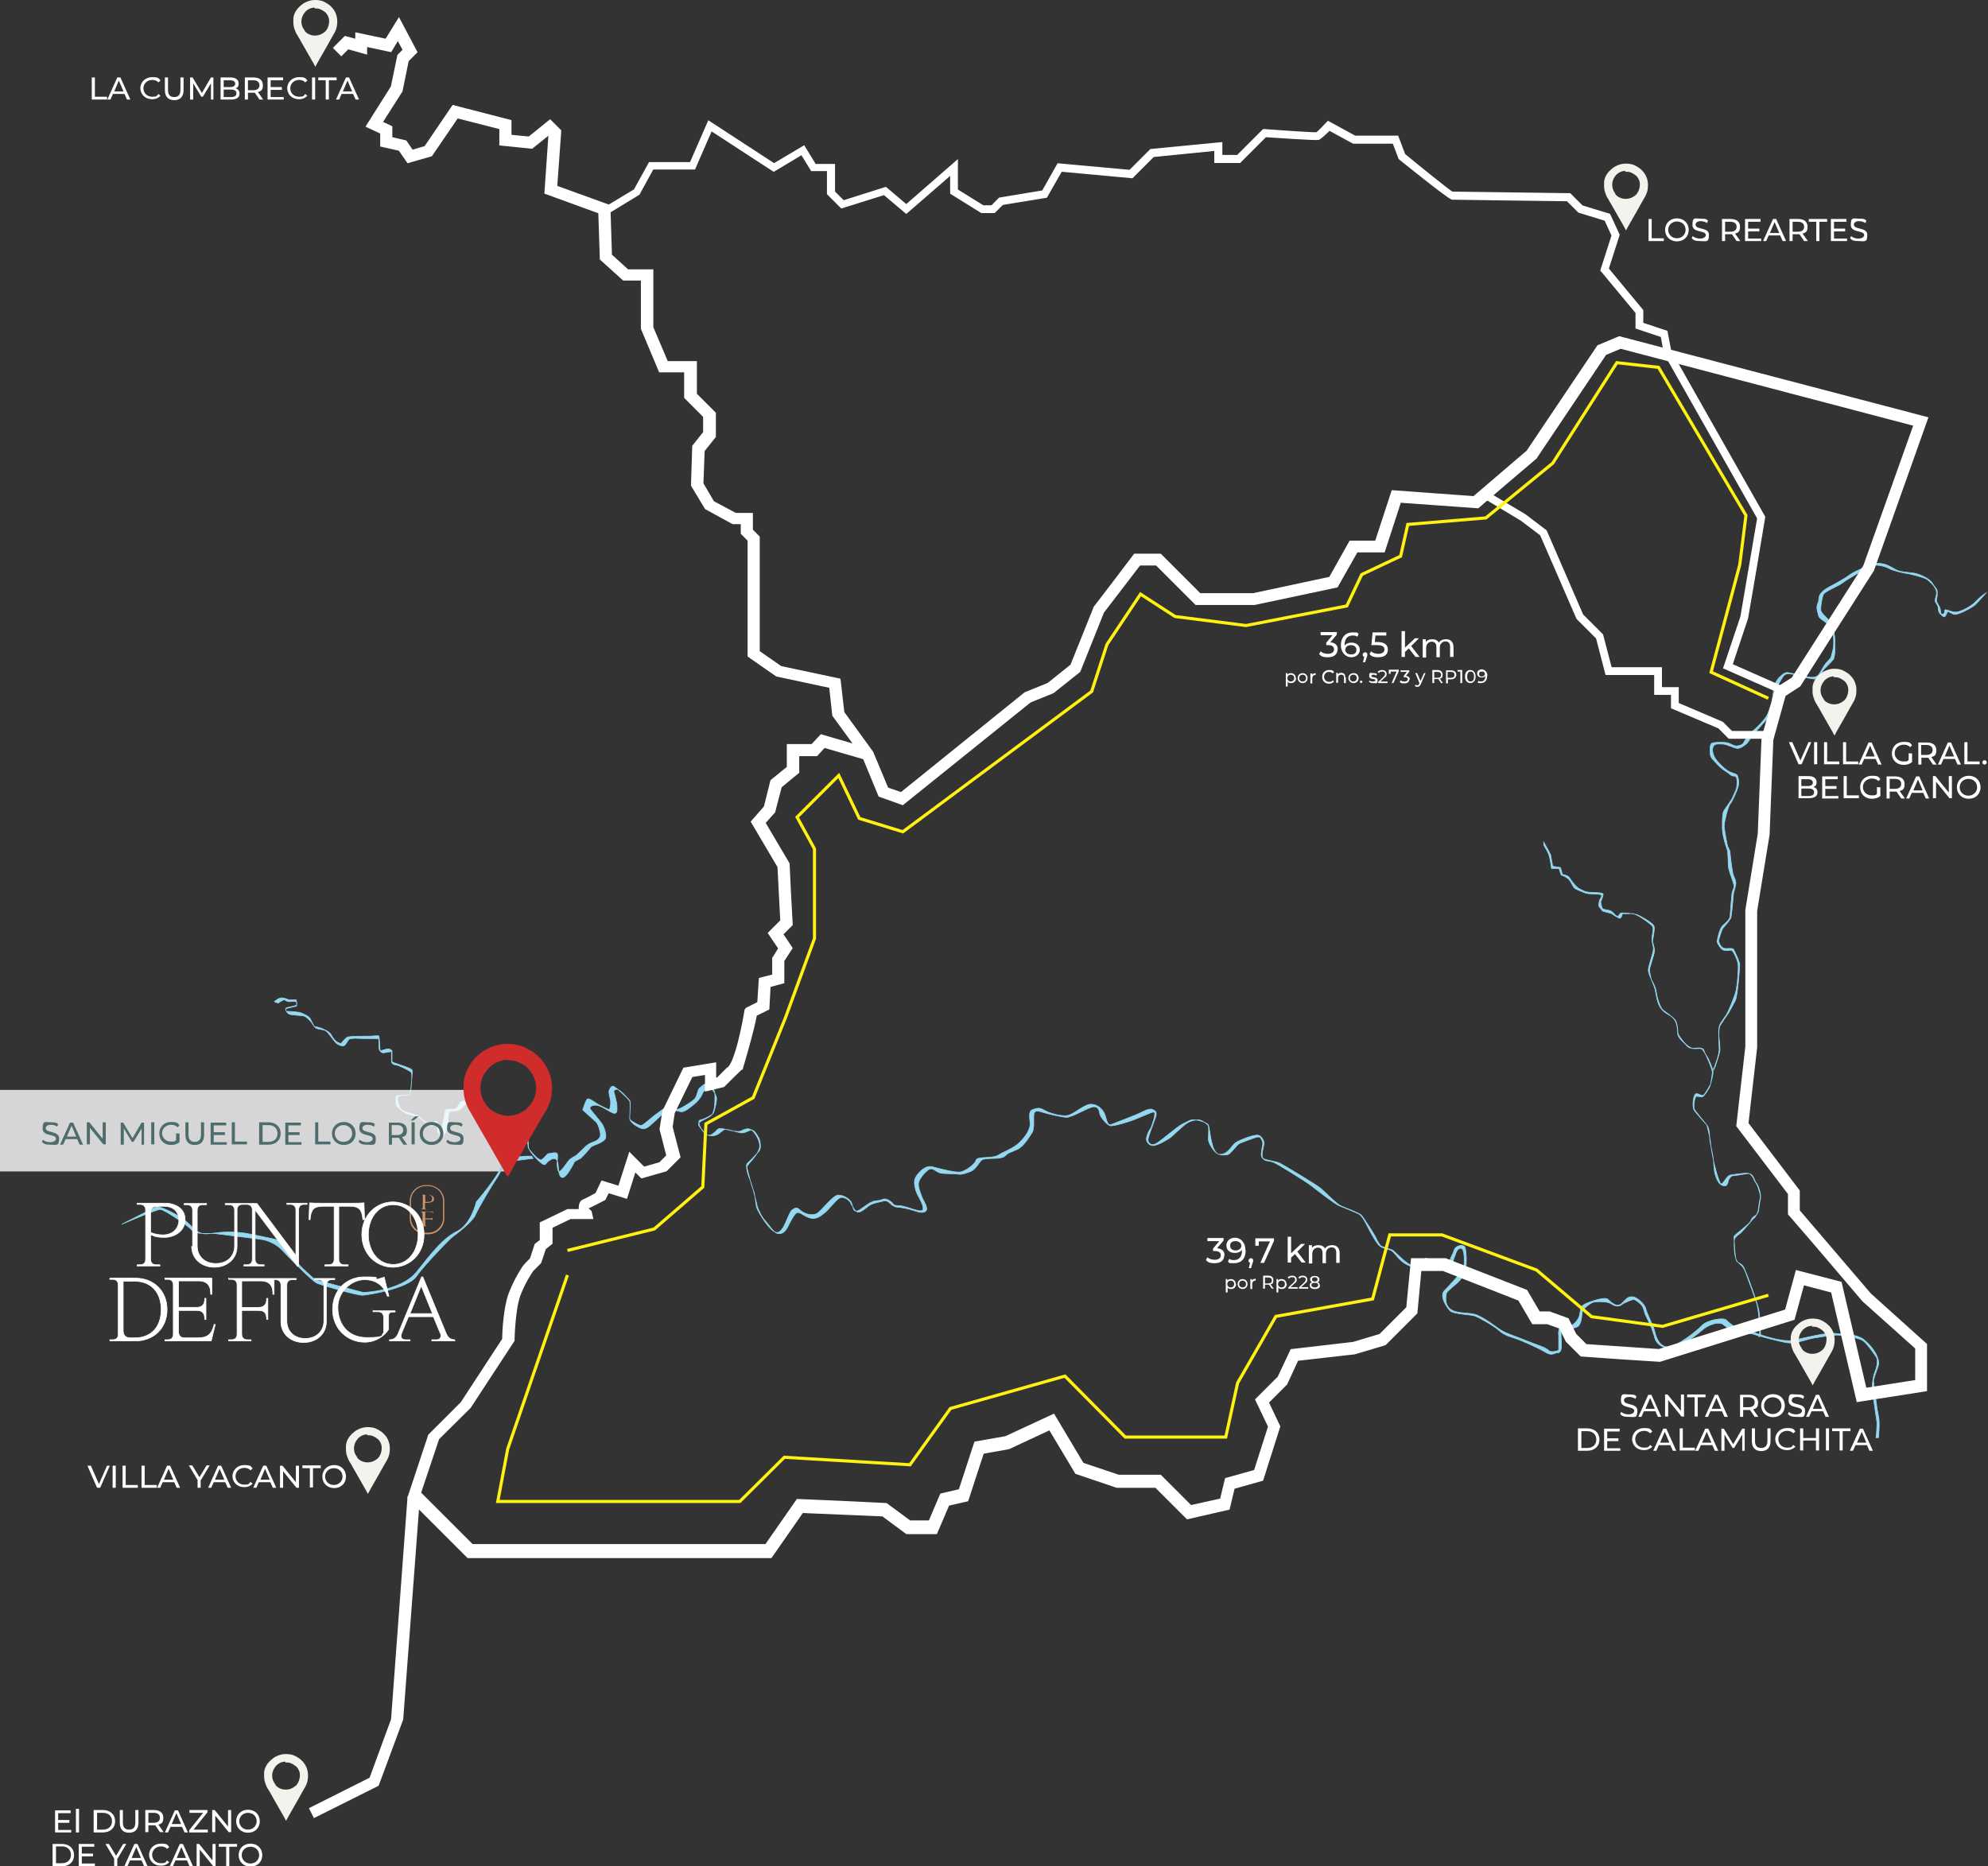 <svg xmlns="http://www.w3.org/2000/svg" xmlns:xlink="http://www.w3.org/1999/xlink" viewBox="0 0 639 600"><rect x="0" y="0" width="639" height="600" fill="#333333" stroke="none"/><defs><style> .cls-1 { fill: #4e6c6c; } .cls-2 { stroke-miterlimit: 10; } .cls-2, .cls-3, .cls-4, .cls-5, .cls-6, .cls-7 { fill: none; } .cls-2, .cls-3, .cls-6 { stroke: #fff; } .cls-2, .cls-7 { stroke-width: .2px; } .cls-3 { stroke-width: .6px; } .cls-3, .cls-4, .cls-6, .cls-7 { stroke-miterlimit: 22.9; } .cls-8, .cls-9 { fill: #fff; } .cls-10 { fill: #f4f2ec; } .cls-10, .cls-11, .cls-9, .cls-12, .cls-13 { fill-rule: evenodd; } .cls-4 { stroke: #fff212; } .cls-4, .cls-6 { stroke-width: 1px; } .cls-11 { fill: #d29465; } .cls-9 { isolation: isolate; opacity: .8; } .cls-12 { fill: #d02c2c; } .cls-14 { clip-path: url(#clippath); } .cls-13 { fill: #94d8f1; } .cls-7 { stroke: #94d8f1; } </style><clipPath id="clippath"><rect class="cls-5" width="639" height="600"></rect></clipPath></defs><g><g id="Layer_1"><g class="cls-14"><g><path class="cls-13" d="M88.2,322s1.3-1.2,2.3-1.2,2.3.6,2.3.6h2.4s.4,2.1,0,2.1-3.4.8-3.4.8c0,0,0,.8.3.8.3,0,3.5.2,4.3.4.7.2,3,1.2,3.4,2.1.4,1,1.2,2.4,1.2,2.4,0,0,2,.3,2.8.8.8.4,2.1.9,2.6,1.8.5.9,1.2,1.9,1.8,2.3.6.4,1.4.6,1.4.6,0,0,1.5-1.9,2.1-2.1.6-.3,7-.3,7.5-.3s2.5-.3,2.6,0c.2.4.2,4.7.5,4.7s1.8-.6,2.5-.6c.7,0,1.2.6,1.2.6v3.5c0,.3,4,1.4,4.8,1.8s1.6.5,1.7,1.1c.1.6-.5,6.8-.6,7.2,0,.4-.6.7-1.3.7s-2.5.2-2.7.5c-.3.3,0,1.8.3,2.6.3.8.9,1.6.9,1.6,0,0,1.3.7,2.5,1,1.2.3,2.9,1,2.9,1,0,0,1.9,1.8,2.5,2.2s1.4.5,2,0c.6-.5,1.2-.6,1.5-.5.2,0,0,3.9.4,3.7.4-.2.9,0,1.2-1.7.3-1.7.9-4.8,1-5.2s0-.4.3-.6c.4-.2,2.8,0,3.2-.3.4-.4,1.2-1.9,1.7-2.2.5-.3,1.9-.4,2.8-.4.8,0,2.4,1.2,2.6,2,.2.8.7,3.7.7,3.7,0,0,3,2.4,3.3,2.8.3.4.7,1.1.7,1.1v4.2s.6.4,1,.2c.4-.2,1.6-1.9,2.1-2.6.5-.7,2.5-2.6,4.3-2.2,1.8.3,3.2,1.7,3.4,2.2.3.5.6,3.9.6,3.9,0,0,.5.6.8,1,.3.4,2.5,2.9,3.3,2.8.8-.2,1.9-1.9,2.3-2,.4,0,2.5-.7,2.9,0,.4.7-.2,3.2,0,3.9.2.7,0,2.1.9,1.7.8-.4,2.4-3.1,3.2-3.8.8-.6.9-.6,1.4-.9.6-.2,2.6-2.2,3.3-2.9.6-.7,1.7-1.4,2.9-1.8,1.2-.4,2.2-1.2,2.2-2.3s-.8-3.6-1.4-4.1c-.6-.5-4.3-3.9-4.3-3.9,0,0,1-3.2,1.5-3.5.5-.3,2,.8,3.1,1.5,1,.7,4,2,4,2,0,0,.6-1.8.3-3.2-.3-1.4-.7-2.7-.3-3.3.3-.6.6-1.2,1.2-1.1.6,0,5,4.1,5.3,4.8.3.7,0,4.9,0,5.5s.8,1,1.5,1.4c.7.4,1.6,1,2.3.9.7-.2,2.8-2.1,3.9-3,1.2-.9,3.2-2.4,3.4-2.5.3-.1,3.8.6,4.8.2,1-.4,4.7-2.6,5.2-3.5.6-.9.8-2.6,1.2-3,.4-.4,2.2-2.3,3.2-1.5,1,.8,1.9,1.7,1.9,3.7,0,2,0,5.5-1.3,6.5-1.3,1-3.9,1.8-4,2.6,0,.8,1.3,2,1.3,2,0,0,1.3,2.5,3,1.4s1.7-2,2.9-1.9c1.2,0,5,1.4,6.4.8,1.3-.6,2.4-1.1,3.5-.3,1,.8,3.2,3.8,2.4,6.1-.8,2.4-3.8,5-3.9,5.7,0,.7,1.6,6.6,2.1,7.7.5,1.1.7,4.3,1,5.4.3,1.1,4.7,8.7,6.9,8,2.2-.8,3.2-6.2,4.5-7.2,1.3-1,1.7-.8,2.9.3,1.2,1,3.9,1.8,5.4.6,1.5-1.1,5-5.8,6.6-5.7,1.5,0,3.6,1.1,4.2,2.5.6,1.4.4,3.6,2.7,2.2,2.2-1.5,3.6-2.8,5.5-2.9,2-.1,2-1.2,4,0,1.9,1.2.5,1.5,3.1,1.6,2.6.1,7.5,2.8,7.7,1.1.2-1.7-1.9-4.3-2.4-6.2-.5-1.9-.6-3.2.3-4.5.9-1.3,3-3.5,5.1-2.9,2.1.6,7.3,1.9,8.9,1.7,1.5-.2,3.8-1.9,4.6-2.9.8-1,.3-1.3,1.6-1.6,1.3-.3,4.7,0,6.2-1,1.5-1,4.6-2,6.6-3.9,2-1.9,3.5-4.3,3.5-5.9,0-1.7-.7-4.2.7-4.7,1.4-.6,2.4-.8,3.8.1,1.5.9,5.9,2.3,8,1.6,2.1-.7,5.2-3.7,7.3-3.5,2,.1,3.7,1.7,4.3,3.5.6,1.8.8,3.5,2,3,1.3-.5,8.6-3.3,9.5-3.8.9-.5,2.9-1.5,3.8-1,.8.4,1.3.6,1.1,1.9-.3,1.3-2.6,6.8-2.6,7.8,0,1,1,2.2,2.7,1.2,1.7-1,6.9-5.6,8.5-6.3s2.3-1.4,3.5-1.3c1.2,0,4.5.8,4.8,1.9.4,1.1.8,8.9,3.4,9.2,2.6.3,4-2.8,5.2-3.7,1.2-.9,6.5-2.9,7.5-2.4,1,.4,1.7,1.7,1.7,2.6s-1.4,4.5,0,5c1.4.5,3.8.8,5,1.3,1.2.6,11.6,6.8,13.3,8.2,1.7,1.5,4.7,4.6,6.1,5.4,1.4.8,6.1,2.3,6.9,3.2.8.9,4.5,6.6,5,7.9.6,1.3,1.3,2,1.3,2l3.8,1.3s2.6,2.5,3.7,3.4c1.2,1,2.9,2.1,4,1.6,1-.5,2.2-2.4,3-2.4s6.4,4.1,7,2.5c.6-1.6.8-2.5,1.4-3.6.6-1.1.4-1.7,1.2-2.4.8-.7,2.5-.9,2.9,0,.4,1,.7,6,0,7.7-.7,1.7-1.4,2.9-2.9,4.1-1.5,1.2-3,2.7-3,2.7,0,0-1.1,3.5,1.1,5.3,2.2,1.8,6.1.9,8.7,2s5.4,3.3,7.3,4.6c1.9,1.3,5.1,2.2,8.2,3.5,3.1,1.3,6.5,2.2,7.4,3.2.9,1,3.3,0,3.3,0v-4.7s-.5-3.4,1.7-3c2.1.4,3.4-.8,4.2-1.9.8-1.1.6-1.1.9-2.2.3-1.1,0-2.3,1.7-3.1,1.7-.8,6.3-2.4,7.3-1.5,1,.9,2.9,2.9,4.5,1.3,1.6-1.6,2-2.2,3.5-2.1,1.4.1,3.9,2.4,4.2,3.8.3,1.5,2.4,5.5,2.7,6.7.3,1.2,1.1,5.2,4,5.6,2.9.4,9.8-5.2,11.4-6.9s6.8-2.7,7.8-1.7c.9,1,3.2,2.6,4.6,3.1,1.4.5,3.4.6,4.6,1,1.2.4,8.4,3.1,12.1,2.4,3.8-.7,11-2.7,13.9-2.2,2.9.4,6.9,0,9.4,2.3,2.6,2.2,5,5.9,4.2,8.2-.8,2.2-1.5,4.2-1.5,4.7,0,.5,1.1,9.3,1.6,11.4.5,2.1,0,6.9,0,6.9h-.8s.5-4.1.2-5.7c-.3-1.6-1.4-9.4-1.4-10.7s.3-3.4.8-4.6c.5-1.1,1.2-3.7.5-4.9-.8-1.2-3.2-4.7-4.6-5.5-1.4-.7-6.6-1.6-8-1.6s-7.8.9-9,1.3c-1.2.3-4.6,1.5-6.9,1.2-2.3-.3-10-2.4-10.8-2.7-.8-.3-2.9-.4-4.8-.8-1.9-.4-3.8-1.3-4.4-1.8-.7-.5-.8-1-2.4-1-1.5,0-3.8,1.1-4.8,2-1,.9-6,4.9-8.3,5.3-2.4.4-3,.9-4.6.3-1.5-.6-2.4-2.1-2.5-2.5-.1-.3-.8-2.7-1.1-3.5-.3-.8-2-4.2-2.1-4.5-.1-.2-.5-1.9-.9-2.6-.4-.6-2.1-2.1-2.8-2.1-.7,0-2.3.8-3,1.1-.7.3-1.1,1-2.2,1-1.2,0-1.9-.8-2.8-1.1-.8-.3-4-.5-5.1-.1-1.1.4-3.2,2.1-3.4,2.9-.2.8-.1,4.3-1.7,5-1.6.8-4.7.3-5,1s0,3.7,0,4.5c0,.8.1,2.7-1.2,2.8-1.3,0-1.7,1.2-4-.2-2.3-1.4-7.8-3.8-9.3-4.3-1.5-.5-3.9-1.1-5.5-2.6-1.6-1.5-6.4-4.2-7.8-4.7-1.3-.5-6.7-.6-7.9-1.6-1.1-1-3.6-4.8-2-6.5,1.7-1.7,5.9-6.4,6.2-7,.3-.7.6-6.7-.8-6.7s-1.6,1.7-2.1,2.8c-.6,1.1-.4,3.3-1.7,3.5-1.3.1-2.9-.3-3.9-.9-1-.7-1.9-1.2-2.6-1.2-.7,0-1.9,1.9-3.4,2-1.5.1-4.1-.8-5.5-2.2-1.5-1.3-2.3-2.7-3.1-3.2s-2.7-.7-3.7-1.4c-1-.7-3.1-4.5-4-6.3-.9-1.8-1.9-3.6-2.8-4.1-.9-.5-5.2-2.2-6.4-2.7-1.3-.5-6.6-4.6-8.9-6.4-2.4-1.8-10.9-7-11.9-7.4-.9-.5-1.9-.5-2.7-.7-.8-.2-1.7-1.3-1.5-2.2.1-.9.4-2.8.5-3.2,0-.4-.4-2.2-1.4-2.2-1,0-5.2,1.8-6.1,2.1-.8.3-2.8,3.4-3.8,3.6-1,.2-2.5.3-3.7-.6-1.1-.9-2.6-3.3-2.5-4.5,0-1.2.2-3.5,0-4.1-.2-.6-1.9-1.7-2.7-1.9-.8-.2-2.6,0-4.2,1-1.5,1-4.4,3.9-5.3,4.6-.9.7-4.4,2.7-5.7,2.6-1.2-.1-2.2-1.3-2-2.4.2-1.1.8-2.5,1.2-2.9s1.1-3,1.3-3.6c.1-.6.4-1.9-.2-1.9-.6,0-4.6,1.8-6.1,2.4-1.5.6-6.9,2.3-7.9,2-1-.3-3.1-2.7-3.3-3.8-.2-1.1-.4-2.3-1.9-2.3-1.5,0-7.3,3.6-8.9,3.4-1.6-.1-5.9-1.1-7.5-1.6s-2.4-.7-2.8.3c-.4,1,.3,4.9-.7,6.3-1,1.4-2.6,4.4-4.9,5.4-2.4,1-2.8,1.1-3.4,1.7-.6.6-1,.8-2.1,1-1.2.2-4.9,0-5.7.6-.8.6-2,3-3.4,3.6-1.3.6-3.3,1.2-4.2,1-.9-.3-5,0-6.1-.5-1.1-.4-2-1.5-3-1.2-1,.3-3.7,3.2-3.7,4.8,0,1.6.9,3.4,1.2,4.4.4,1,2,3.3,1.3,4.2-.7.9-2.2.6-3.9,0s-4.4-1.1-5.3-1.1c-.9,0-1.9-.7-2.5-1.3-.6-.6-1.1-.9-2-.7-.9.3-3.6.6-4.8,1.6-1.2.9-2.8,2.4-3.7,1.9-.9-.4-1.6-2-2.1-2.9-.5-.9-2-2-3.2-1.7-1.2.3-3.5,3.5-4.9,4.7-1.4,1.1-2.7,2.4-4.8,1.9-2.1-.5-3.4-2.2-4.4-1.7-1,.5-2.5,3.8-3.1,4.9-.7,1.1-1.4,1.9-2.8,1.8-1.4,0-3.3-3.2-4.3-4.2-1-1-2.4-3.9-2.6-5-.2-1.1-1.7-7-2.3-8.3-.6-1.3-1.5-4.5-.8-5.1.7-.6,3.9-3.8,4.1-4.5.2-.6.2-2.3-.3-3.5-.6-1.1-1.5-2.7-2.4-2.7s-2,1-3.3.9c-1.2-.1-4.5-1.3-5.3-1.1-.8.2-1.4,1.2-2.8,1.8-1.4.5-3,.1-3.5-.4-.6-.6-.9-.9-1.5-2-.6-1-.9-2.4,0-2.5,1-.1,3.4-1.4,3.9-1.9.5-.5,1.4-4.3,1.2-5.3-.2-1-1.4-2.9-1.9-2.7-.5.1-2.1,0-2.6,1.4-.5,1.4-1.8,2.8-2.7,3.5-.9.7-3.1,2.7-4.3,2.4-1.3-.3-3.7-1-4.7-.2-1,.8-4.4,4-5,4.5-.6.5-1.7,1.5-2.9,1.1-1.2-.4-3.8-1.9-3.8-3.3s.4-5.2,0-5.7c-.4-.5-3.4-3.9-4.2-3.6-.7.2-.9.3-.9.7,0,.3,1.1,3.7,1,4.7,0,1,.3,2.5-1,2.3-1.3-.3-4.1-2.6-5.7-2.6s-2.2.6-1.9,1.2c.3.6,3.7,4.3,4.2,5.5.5,1.1,1.2,3.3.6,4.2-.6.9-2.9,1.8-3.3,1.9-.3.1-1.2.6-1.2.6,0,0-2.6,3.1-3.4,3.7-.9.5-1.9,1-1.9,1,0,0-2.8,5.9-4.2,5.1-1.4-.8-.7-4.5-1.5-5.5-.8-1-1.7-.4-2.6.2-1,.6-.9,1.9-2.3.8-1.4-1-3.8-3.8-4.1-4.7-.3-.9,0-2.6-.6-3.3-.6-.7-2.6-2.3-3.8-2-1.2.3-3,1.8-3.5,2.5-.5.7-.9,2.7-2.1,2.2-1.2-.4-1.4-1.4-1.4-2.9s.2-2.2-.4-2.9c-.6-.7-2.9-2.6-3.2-3.1-.3-.5-.4-2.9-1.2-3.7-.7-.8-2.6-1.9-3.9-1.3-1.2.6-1.4,1.8-2.6,2.2-1.2.4-2.7-.2-3,.9-.3,1.1-.5,6.1-1.4,6.6-.9.5-1.4.9-1.7.3-.3-.6,0-3.8-.5-3.7-.4.1-1.6,1-2.2.9-.6-.1-2.7-1.8-3.3-2.4-.6-.6-2.6-1-4-1.4-1.4-.5-4-2.3-3.9-3.6.1-1.4-.5-2.3.7-2.4,1.3,0,3.6,0,3.8-.5.3-.5.8-6.3.4-6.9-.4-.6-4.3-2.4-4.8-2.4-.5,0-1.2-.2-1.5-.8-.2-.6.1-3.4-.2-3.5-.3,0-1.8.3-2.4.4-.6,0-1.2-.5-1.4-1.1-.2-.6,0-3.5-.3-3.5-.3,0-6.6,0-7.3-.1-.7,0-1.9.1-2.2.4-.3.2-1,1.9-1.6,2-.6.2-2-.3-2.7-1.1-.7-.8-2.4-3.3-3.1-3.7-.6-.4-2.4-.5-3-.8-.6-.3-1.2-1.3-1.3-1.5-.1-.3-1.5-1.8-2.3-2.3-.8-.5-4.7-.3-5.4-.9-.7-.6-1.3-1.6-.6-1.9.7-.3,3.3-.5,3.3-1.1s.2-.7-.5-.9c-.7-.2-1.9.2-2.6-.1-.8-.3-.6-.6-1.2-.4-.6.2-1.7,1-1.7,1l-.4-.2h-.2Z"></path><path class="cls-7" d="M88.2,322s1.3-1.2,2.3-1.2,2.3.6,2.3.6h2.4s.4,2.1,0,2.1-3.4.8-3.4.8c0,0,0,.8.3.8.3,0,3.5.2,4.3.4.7.2,3,1.2,3.4,2.1.4,1,1.2,2.4,1.2,2.4,0,0,2,.3,2.8.8.8.4,2.1.9,2.6,1.8.5.9,1.2,1.9,1.8,2.3.6.4,1.4.6,1.4.6,0,0,1.5-1.9,2.1-2.1.6-.3,7-.3,7.5-.3s2.5-.3,2.6,0c.2.4.2,4.7.5,4.7s1.8-.6,2.5-.6c.7,0,1.2.6,1.2.6v3.5c0,.3,4,1.4,4.8,1.8s1.6.5,1.7,1.1c.1.6-.5,6.8-.6,7.2,0,.4-.6.7-1.3.7s-2.5.2-2.7.5c-.3.3,0,1.8.3,2.6.3.8.9,1.6.9,1.6,0,0,1.3.7,2.5,1,1.2.3,2.9,1,2.9,1,0,0,1.9,1.8,2.5,2.2s1.4.5,2,0c.6-.5,1.2-.6,1.5-.5.2,0,0,3.9.4,3.7.4-.2.9,0,1.2-1.7.3-1.7.9-4.8,1-5.2s0-.4.3-.6c.4-.2,2.8,0,3.2-.3.4-.4,1.2-1.9,1.7-2.2.5-.3,1.9-.4,2.8-.4.8,0,2.4,1.2,2.6,2,.2.8.7,3.7.7,3.7,0,0,3,2.4,3.3,2.8.3.4.7,1.1.7,1.1v4.2s.6.4,1,.2c.4-.2,1.6-1.9,2.1-2.6.5-.7,2.5-2.6,4.3-2.2,1.8.3,3.2,1.7,3.4,2.2.3.5.6,3.9.6,3.9,0,0,.5.6.8,1,.3.4,2.5,2.9,3.3,2.8.8-.2,1.9-1.9,2.3-2,.4,0,2.5-.7,2.9,0,.4.7-.2,3.2,0,3.9.2.7,0,2.1.9,1.7.8-.4,2.4-3.1,3.2-3.8.8-.6.9-.6,1.4-.9.6-.2,2.6-2.2,3.3-2.9.6-.7,1.7-1.4,2.9-1.8,1.2-.4,2.2-1.2,2.2-2.3s-.8-3.6-1.4-4.1c-.6-.5-4.3-3.9-4.3-3.9,0,0,1-3.2,1.5-3.5.5-.3,2,.8,3.1,1.5,1,.7,4,2,4,2,0,0,.6-1.8.3-3.2-.3-1.4-.7-2.7-.3-3.3.3-.6.6-1.2,1.2-1.1.6,0,5,4.1,5.3,4.8.3.7,0,4.9,0,5.5s.8,1,1.5,1.4c.7.4,1.6,1,2.3.9.7-.2,2.8-2.1,3.9-3,1.2-.9,3.2-2.4,3.4-2.5.3-.1,3.8.6,4.8.2,1-.4,4.7-2.6,5.2-3.5.6-.9.8-2.6,1.2-3,.4-.4,2.2-2.3,3.2-1.5,1,.8,1.9,1.7,1.9,3.7,0,2,0,5.5-1.3,6.5-1.3,1-3.9,1.8-4,2.6,0,.8,1.3,2,1.3,2,0,0,1.3,2.5,3,1.4s1.7-2,2.9-1.9c1.2,0,5,1.4,6.4.8,1.3-.6,2.4-1.1,3.5-.3,1,.8,3.2,3.8,2.4,6.1-.8,2.4-3.8,5-3.9,5.7,0,.7,1.6,6.6,2.1,7.7.5,1.1.7,4.3,1,5.4.3,1.1,4.7,8.7,6.9,8,2.2-.8,3.2-6.2,4.5-7.2,1.3-1,1.7-.8,2.9.3,1.2,1,3.9,1.8,5.4.6,1.5-1.1,5-5.8,6.6-5.7,1.5,0,3.6,1.1,4.2,2.5.6,1.4.4,3.6,2.7,2.2,2.2-1.5,3.6-2.8,5.5-2.9,2-.1,2-1.2,4,0,1.9,1.2.5,1.5,3.1,1.6,2.6.1,7.5,2.8,7.7,1.1.2-1.7-1.9-4.3-2.4-6.2-.5-1.9-.6-3.2.3-4.5.9-1.3,3-3.5,5.1-2.9,2.1.6,7.3,1.9,8.9,1.7,1.5-.2,3.8-1.9,4.6-2.9.8-1,.3-1.3,1.6-1.6,1.3-.3,4.7,0,6.2-1,1.5-1,4.6-2,6.6-3.9,2-1.9,3.5-4.3,3.5-5.9,0-1.7-.7-4.2.7-4.7,1.4-.6,2.4-.8,3.8.1,1.5.9,5.9,2.3,8,1.6,2.1-.7,5.2-3.7,7.3-3.5,2,.1,3.7,1.7,4.3,3.5.6,1.8.8,3.5,2,3,1.3-.5,8.6-3.3,9.5-3.8.9-.5,2.9-1.5,3.8-1,.8.4,1.3.6,1.1,1.9-.3,1.3-2.6,6.8-2.6,7.8,0,1,1,2.2,2.7,1.2,1.7-1,6.9-5.6,8.5-6.3s2.3-1.4,3.5-1.3c1.2,0,4.5.8,4.8,1.9.4,1.1.8,8.9,3.4,9.2,2.6.3,4-2.8,5.2-3.7,1.2-.9,6.5-2.9,7.5-2.4,1,.4,1.7,1.7,1.7,2.6s-1.4,4.5,0,5c1.4.5,3.8.8,5,1.3,1.2.6,11.6,6.8,13.3,8.2,1.7,1.5,4.7,4.6,6.1,5.4,1.4.8,6.1,2.3,6.9,3.2.8.9,4.5,6.6,5,7.9.6,1.3,1.3,2,1.3,2l3.8,1.3s2.6,2.5,3.7,3.4c1.2,1,2.9,2.1,4,1.6,1-.5,2.2-2.4,3-2.4s6.4,4.1,7,2.5c.6-1.6.8-2.5,1.4-3.6.6-1.1.4-1.7,1.2-2.4.8-.7,2.5-.9,2.9,0,.4,1,.7,6,0,7.7-.7,1.7-1.4,2.9-2.9,4.1-1.5,1.2-3,2.7-3,2.7,0,0-1.1,3.5,1.1,5.3,2.2,1.8,6.1.9,8.7,2s5.4,3.3,7.3,4.6c1.9,1.3,5.1,2.2,8.2,3.5,3.1,1.3,6.5,2.2,7.4,3.2.9,1,3.3,0,3.3,0v-4.7s-.5-3.4,1.7-3c2.1.4,3.4-.8,4.2-1.9.8-1.1.6-1.1.9-2.2.3-1.1,0-2.3,1.7-3.1,1.7-.8,6.3-2.4,7.3-1.5,1,.9,2.9,2.9,4.5,1.3,1.6-1.6,2-2.2,3.5-2.1,1.4.1,3.9,2.4,4.2,3.8.3,1.5,2.4,5.5,2.7,6.7.3,1.2,1.1,5.2,4,5.6,2.9.4,9.8-5.2,11.4-6.9s6.8-2.7,7.8-1.7c.9,1,3.2,2.6,4.6,3.1,1.4.5,3.4.6,4.6,1,1.2.4,8.4,3.1,12.1,2.4,3.8-.7,11-2.7,13.9-2.2,2.9.4,6.9,0,9.4,2.3,2.6,2.2,5,5.9,4.2,8.2-.8,2.2-1.5,4.2-1.5,4.7,0,.5,1.1,9.3,1.6,11.4.5,2.1,0,6.9,0,6.9h-.8s.5-4.1.2-5.7c-.3-1.6-1.4-9.4-1.4-10.7s.3-3.4.8-4.6c.5-1.1,1.2-3.7.5-4.9-.8-1.2-3.2-4.7-4.6-5.5-1.4-.7-6.6-1.6-8-1.6s-7.8.9-9,1.3c-1.2.3-4.6,1.5-6.9,1.2-2.3-.3-10-2.4-10.8-2.7-.8-.3-2.9-.4-4.8-.8-1.9-.4-3.8-1.3-4.4-1.8-.7-.5-.8-1-2.4-1-1.5,0-3.8,1.1-4.8,2-1,.9-6,4.9-8.3,5.3-2.4.4-3,.9-4.6.3-1.5-.6-2.4-2.1-2.5-2.5-.1-.3-.8-2.7-1.1-3.5-.3-.8-2-4.2-2.1-4.5-.1-.2-.5-1.9-.9-2.6-.4-.6-2.1-2.1-2.8-2.1-.7,0-2.3.8-3,1.1-.7.3-1.1,1-2.2,1-1.2,0-1.9-.8-2.8-1.1-.8-.3-4-.5-5.1-.1-1.1.4-3.2,2.1-3.4,2.9-.2.8-.1,4.3-1.7,5-1.6.8-4.7.3-5,1s0,3.7,0,4.5c0,.8.1,2.7-1.2,2.8-1.3,0-1.7,1.2-4-.2-2.3-1.4-7.8-3.8-9.3-4.3-1.5-.5-3.9-1.1-5.5-2.6-1.6-1.5-6.4-4.2-7.8-4.7-1.3-.5-6.7-.6-7.9-1.6-1.1-1-3.6-4.8-2-6.5,1.7-1.7,5.9-6.4,6.2-7,.3-.7.6-6.7-.8-6.7s-1.6,1.7-2.1,2.8c-.6,1.1-.4,3.3-1.7,3.5-1.3.1-2.9-.3-3.9-.9-1-.7-1.9-1.2-2.6-1.2-.7,0-1.9,1.9-3.4,2-1.5.1-4.1-.8-5.5-2.2-1.5-1.3-2.3-2.7-3.1-3.2s-2.7-.7-3.7-1.4c-1-.7-3.1-4.5-4-6.3-.9-1.8-1.9-3.6-2.8-4.1-.9-.5-5.2-2.2-6.4-2.7-1.3-.5-6.6-4.6-8.9-6.4-2.4-1.8-10.9-7-11.9-7.4-.9-.5-1.9-.5-2.7-.7-.8-.2-1.7-1.3-1.5-2.2.1-.9.4-2.8.5-3.2,0-.4-.4-2.2-1.4-2.2-1,0-5.2,1.8-6.1,2.1-.8.3-2.8,3.4-3.8,3.6-1,.2-2.5.3-3.7-.6-1.1-.9-2.6-3.3-2.5-4.5,0-1.2.2-3.5,0-4.1-.2-.6-1.9-1.7-2.7-1.9-.8-.2-2.6,0-4.2,1-1.5,1-4.4,3.9-5.3,4.6-.9.7-4.4,2.7-5.7,2.6-1.2-.1-2.2-1.3-2-2.4.2-1.1.8-2.5,1.2-2.9s1.1-3,1.3-3.6c.1-.6.4-1.9-.2-1.9-.6,0-4.6,1.8-6.1,2.4-1.5.6-6.9,2.3-7.9,2-1-.3-3.1-2.7-3.3-3.8-.2-1.1-.4-2.3-1.9-2.3-1.5,0-7.3,3.6-8.9,3.4-1.6-.1-5.9-1.1-7.5-1.6s-2.4-.7-2.8.3c-.4,1,.3,4.9-.7,6.3-1,1.4-2.6,4.4-4.9,5.4-2.4,1-2.8,1.1-3.4,1.7-.6.6-1,.8-2.1,1-1.2.2-4.9,0-5.7.6-.8.6-2,3-3.4,3.6-1.3.6-3.3,1.2-4.2,1-.9-.3-5,0-6.1-.5-1.1-.4-2-1.5-3-1.2-1,.3-3.7,3.2-3.7,4.8,0,1.6.9,3.4,1.2,4.4.4,1,2,3.3,1.3,4.2-.7.9-2.2.6-3.9,0s-4.4-1.1-5.3-1.1c-.9,0-1.9-.7-2.5-1.3-.6-.6-1.1-.9-2-.7-.9.3-3.6.6-4.8,1.6-1.2.9-2.8,2.4-3.7,1.9-.9-.4-1.6-2-2.1-2.9-.5-.9-2-2-3.2-1.7-1.2.3-3.5,3.5-4.9,4.7-1.4,1.1-2.7,2.4-4.8,1.9-2.1-.5-3.4-2.2-4.4-1.7-1,.5-2.5,3.8-3.1,4.9-.7,1.1-1.4,1.9-2.8,1.8-1.4,0-3.3-3.2-4.3-4.2-1-1-2.4-3.9-2.6-5-.2-1.1-1.7-7-2.3-8.3-.6-1.3-1.5-4.5-.8-5.1.7-.6,3.9-3.8,4.1-4.5.2-.6.2-2.3-.3-3.5-.6-1.1-1.5-2.7-2.4-2.7s-2,1-3.3.9c-1.2-.1-4.5-1.3-5.3-1.1-.8.2-1.4,1.2-2.8,1.8-1.4.5-3,.1-3.5-.4-.6-.6-.9-.9-1.5-2-.6-1-.9-2.4,0-2.5,1-.1,3.4-1.4,3.9-1.9.5-.5,1.4-4.3,1.2-5.3-.2-1-1.4-2.9-1.9-2.7-.5.1-2.1,0-2.6,1.4-.5,1.4-1.8,2.8-2.7,3.5-.9.7-3.1,2.7-4.3,2.4-1.3-.3-3.7-1-4.7-.2-1,.8-4.4,4-5,4.5-.6.5-1.7,1.5-2.9,1.1-1.2-.4-3.8-1.9-3.8-3.3s.4-5.2,0-5.7c-.4-.5-3.4-3.9-4.2-3.6-.7.2-.9.3-.9.7,0,.3,1.1,3.7,1,4.7,0,1,.3,2.5-1,2.3-1.3-.3-4.1-2.6-5.7-2.6s-2.2.6-1.9,1.2c.3.6,3.7,4.3,4.2,5.5.5,1.1,1.2,3.3.6,4.2-.6.9-2.9,1.8-3.3,1.9-.3.1-1.2.6-1.2.6,0,0-2.6,3.1-3.4,3.7-.9.5-1.9,1-1.9,1,0,0-2.8,5.9-4.2,5.1-1.4-.8-.7-4.5-1.5-5.5-.8-1-1.7-.4-2.6.2-1,.6-.9,1.9-2.3.8-1.4-1-3.8-3.8-4.1-4.7-.3-.9,0-2.6-.6-3.3-.6-.7-2.6-2.3-3.8-2-1.2.3-3,1.8-3.5,2.5-.5.7-.9,2.7-2.1,2.2-1.2-.4-1.4-1.4-1.4-2.9s.2-2.2-.4-2.9c-.6-.7-2.9-2.6-3.2-3.1-.3-.5-.4-2.9-1.2-3.7-.7-.8-2.6-1.9-3.9-1.3-1.2.6-1.4,1.8-2.6,2.2-1.2.4-2.7-.2-3,.9-.3,1.1-.5,6.1-1.4,6.6-.9.5-1.4.9-1.7.3-.3-.6,0-3.8-.5-3.7-.4.1-1.6,1-2.2.9-.6-.1-2.7-1.8-3.3-2.4-.6-.6-2.6-1-4-1.4-1.4-.5-4-2.3-3.9-3.6.1-1.4-.5-2.3.7-2.4,1.3,0,3.6,0,3.8-.5.3-.5.8-6.3.4-6.9-.4-.6-4.3-2.4-4.8-2.4-.5,0-1.2-.2-1.5-.8-.2-.6.1-3.4-.2-3.5-.3,0-1.8.3-2.4.4-.6,0-1.2-.5-1.4-1.1-.2-.6,0-3.5-.3-3.5-.3,0-6.6,0-7.3-.1-.7,0-1.9.1-2.2.4-.3.2-1,1.9-1.6,2-.6.2-2-.3-2.7-1.1-.7-.8-2.4-3.3-3.1-3.7-.6-.4-2.4-.5-3-.8-.6-.3-1.2-1.3-1.3-1.5-.1-.3-1.5-1.8-2.3-2.3-.8-.5-4.7-.3-5.4-.9-.7-.6-1.3-1.6-.6-1.9.7-.3,3.3-.5,3.3-1.1s.2-.7-.5-.9c-.7-.2-1.9.2-2.6-.1-.8-.3-.6-.6-1.2-.4-.6.2-1.7,1-1.7,1l-.4-.2h-.2Z"></path><path class="cls-13" d="M565.9,429.3s-.1-6.1-.6-8.2c-.4-2.1-3-9.4-3.7-11-.7-1.6-1-3-1.9-3.6-.8-.6-1.5-.7-1.7-1.6-.2-.9-.5-3.5-.5-4.7s-.3-2.6,0-2.9c.3-.4,2.5-2.1,4.1-3.5s1-1.6,1.8-2.4c.8-.8.9-.4,1.5-1.3.6-1,.5-2.9.9-4.4.5-1.5-.7-4.9-1.3-5.4-.6-.5-.8-3.3-2.9-3-2.1.3-2.6.5-3.9.6-1.3.1-1.3.3-1.9,1.1-.5.8-.3,2.6-1.9,2.2-1.5-.4-2.2-2.2-2.7-4-.4-1.8-.3-3.3-.5-4.7-.2-1.4-.7-3.7-1-5.2-.3-1.5,0-4.2-1-5.5-1.1-1.3-3.3-3.7-4.1-4.8-.8-1.1-.4-5.4.7-5.4s1.8,1.3,2.7,0c.9-1.3,1.8-3,1.8-3,0,0,1-3.4.8-4.3-.2-.9-1.2-3.7-2.2-5.1-1-1.4-.3-2.2-2.2-2.3-1.9,0-3,.6-4.3-1-1.3-1.5-2.7-2.2-2.7-4.1,0-1.9-.4-3.6-1.6-4.7-1.2-1.1-2.4-1.2-3.7-2.9-1.3-1.7-1.5-4.3-1.9-6.1-.4-1.7-2.2-5-2.2-6.2,0-1.2,1.4-4.9,1.6-6.4.2-1.5-.4-2-.4-3.6s.8-3.5,0-4.3c-.8-.8-5.1-4.1-6.6-3.9-1.5.1-2.9,0-2.9,0,0,0-.3,1.7-1,1.5-.8-.3-2.5-1.5-2.5-1.5l-2.9-.8-1.2-1.6s0-1.3.3-2c.3-.7,1.1-1.4.2-1.7-.9-.3-3.6,0-5.1-.6-1.5-.7-2.9-1-3.5-1.8-.5-.8-1-2.2-2-2.9-1-.7-2-1-2-1l-.7-2.1h-2.4s-.4-3.1-.8-4.2c-.3-1.1-1.6-3.1-1.7-3.3,0-.3,0-1,0-1,0,0,2.3,4,2.3,4.4s.6,3.4.6,3.4l2.5.4.6,2.2s1.9.3,2.3,1.1c.4.7,2,3,3.3,3.6,1.3.6,1.6.9,2.6,1,1,.2,5,0,4.9.7,0,.6-.8,2.5-.8,2.5,0,0,.3,1.9.7,2.2.4.3,2.2.3,2.8.8.7.5,1.6,1.9,2.1,1.5.6-.5.5-1,1.3-1s3.6.2,4.6.5c1,.3,5.6,2.8,5.7,3.9.2,1.2-.4,3.8-.5,4.5-.1.7.7,2.1.6,3.5-.2,1.3-1.5,5-1.6,5.9,0,.9.6,3.1.6,3.1,0,0,1.4,2.4,1.6,4.1.2,1.7,1.2,4.8,2,5.6.9.8,3.4,2.3,4.1,3.4.7,1.1.8,3.1.8,3.9,0,.8,1.3,2.3,2.1,3.3.8,1,2,1.7,2.8,1.9.8.2,2.5-.3,3,.3.5.6,1.3,2,1.5,2.6.3.6,1.6,3.7,1.7,4.6,0,.8-.5,4.4-1,5.1-.4.7-1.6,2.7-2.2,2.9-.5.2-1.5-.3-2-.1-.5.2-.8,2.8-.7,3.8.2.9,3.9,4.9,4.2,5.6.2.7,1.1,4.5,1.1,5.4,0,.9.8,4.8.9,5.4,0,.6,1.8,7.7,2.5,7.9.7.2,1.8-2.6,2.9-2.8,1-.2,2.6-.4,3.6-.5,1.1-.1,2.4-.3,2.9.2.5.5,1,1.1,1.2,1.8.3.7,1,1.5,1.2,2.2.2.7,1.2,3,.7,4.2-.4,1.1-.3,2.8-.7,3.9-.4,1.1-.9,1.9-1.4,2.2-.5.4-.9,1-.9,1,0,0-2.2,2.6-3,3.4-.8.8-2,1.3-2.2,2.3-.2,1,0,3.7,0,3.7,0,0,.2,2.7,1,3.5.8.8,1.9,1.4,2.6,3.4.7,2.1,3.6,9.3,3.9,11.4.3,2.1.6,4.8.6,6.1s0,3.1,0,3.1h-.3c0-.1.1-.2.1-.2Z"></path><path class="cls-7" d="M565.9,429.3s-.1-6.1-.6-8.2c-.4-2.1-3-9.4-3.7-11-.7-1.6-1-3-1.9-3.6-.8-.6-1.5-.7-1.7-1.6-.2-.9-.5-3.5-.5-4.7s-.3-2.6,0-2.9c.3-.4,2.5-2.1,4.1-3.5s1-1.6,1.8-2.4c.8-.8.9-.4,1.5-1.3.6-1,.5-2.9.9-4.4.5-1.5-.7-4.9-1.3-5.4-.6-.5-.8-3.3-2.9-3-2.1.3-2.6.5-3.9.6-1.3.1-1.3.3-1.9,1.1-.5.8-.3,2.6-1.9,2.2-1.5-.4-2.2-2.2-2.7-4-.4-1.8-.3-3.3-.5-4.7-.2-1.4-.7-3.7-1-5.2-.3-1.5,0-4.2-1-5.5-1.1-1.3-3.3-3.7-4.1-4.8-.8-1.1-.4-5.4.7-5.4s1.8,1.3,2.7,0c.9-1.3,1.8-3,1.8-3,0,0,1-3.4.8-4.3-.2-.9-1.2-3.7-2.2-5.1-1-1.4-.3-2.2-2.2-2.3-1.9,0-3,.6-4.3-1-1.3-1.5-2.7-2.2-2.7-4.1,0-1.9-.4-3.6-1.6-4.7-1.2-1.1-2.4-1.2-3.7-2.9-1.3-1.7-1.5-4.3-1.9-6.1-.4-1.7-2.2-5-2.2-6.2,0-1.2,1.4-4.9,1.6-6.4.2-1.5-.4-2-.4-3.6s.8-3.5,0-4.3c-.8-.8-5.1-4.1-6.6-3.9-1.5.1-2.9,0-2.9,0,0,0-.3,1.7-1,1.5-.8-.3-2.5-1.5-2.5-1.5l-2.9-.8-1.2-1.6s0-1.3.3-2c.3-.7,1.1-1.4.2-1.7-.9-.3-3.6,0-5.1-.6-1.5-.7-2.9-1-3.5-1.8-.5-.8-1-2.2-2-2.9-1-.7-2-1-2-1l-.7-2.1h-2.4s-.4-3.1-.8-4.2c-.3-1.1-1.6-3.1-1.7-3.3,0-.3,0-1,0-1,0,0,2.3,4,2.3,4.4s.6,3.4.6,3.4l2.5.4.6,2.2s1.9.3,2.3,1.1c.4.7,2,3,3.3,3.6,1.3.6,1.6.9,2.6,1,1,.2,5,0,4.9.7,0,.6-.8,2.5-.8,2.5,0,0,.3,1.9.7,2.2.4.3,2.2.3,2.8.8.7.5,1.6,1.9,2.1,1.5.6-.5.5-1,1.3-1s3.6.2,4.6.5c1,.3,5.6,2.8,5.7,3.9.2,1.2-.4,3.8-.5,4.5-.1.7.7,2.1.6,3.5-.2,1.3-1.5,5-1.6,5.9,0,.9.6,3.1.6,3.1,0,0,1.4,2.4,1.6,4.1.2,1.7,1.2,4.8,2,5.6.9.8,3.4,2.3,4.1,3.4.7,1.1.8,3.1.8,3.9,0,.8,1.3,2.3,2.1,3.3.8,1,2,1.7,2.8,1.9.8.2,2.5-.3,3,.3.5.6,1.3,2,1.5,2.6.3.6,1.6,3.7,1.7,4.6,0,.8-.5,4.4-1,5.1-.4.7-1.6,2.7-2.2,2.9-.5.2-1.5-.3-2-.1-.5.2-.8,2.8-.7,3.8.2.9,3.9,4.9,4.2,5.6.2.7,1.1,4.5,1.1,5.4,0,.9.8,4.8.9,5.4,0,.6,1.8,7.7,2.5,7.9.7.2,1.8-2.6,2.9-2.8,1-.2,2.6-.4,3.6-.5,1.1-.1,2.4-.3,2.9.2.5.5,1,1.1,1.2,1.8.3.7,1,1.5,1.2,2.2.2.7,1.2,3,.7,4.2-.4,1.1-.3,2.8-.7,3.9-.4,1.1-.9,1.9-1.4,2.2-.5.4-.9,1-.9,1,0,0-2.2,2.6-3,3.4-.8.8-2,1.3-2.2,2.3-.2,1,0,3.7,0,3.7,0,0,.2,2.7,1,3.5.8.8,1.9,1.4,2.6,3.4.7,2.1,3.6,9.3,3.9,11.4.3,2.1.6,4.8.6,6.1s0,3.1,0,3.1h-.3c0-.1.1-.2.1-.2Z"></path><path class="cls-13" d="M550.9,343.5s1.7-4.4,1.7-6-.4-6.1,0-7.5c.4-1.4,2-3.1,2.6-4.3.6-1.1,2-4.6,2.6-6.4.6-1.9,1-7.3.9-8.9,0-1.5-1.5-4.5-2-4.8-.6-.4-2.2.5-3.3-.5-1-1-1.5-2.3-1.5-2.3,0,0,.6-4.3,2-5.4,1.4-1.1,2.2-2.2,2.2-2.8s.4-5.6.6-7.3c.3-1.7,1-1.7.4-3.6-.6-2-1.5-3.8-1.6-5.6,0-1.8-.2-4.6-.2-4.6,0,0-1.7-4.4-1.7-7.3,0-2.9,0-4.8.6-5.7.6-1,2.4-3.3,2.7-4.1.3-.8,1.2-2.6,1.3-3.1,0-.5.6-3.8-.7-3.8s-1.2-.6-2.9-1.6c-1.7-1-3.9-3.6-3.9-3.6,0,0-.9-.7-1-2,0-1.3-.3-3.3.9-3.5,1.1-.2,4-.3,5,.1,1.1.4,1.8,1,2.7.9.9-.1,1.6-.3,2-.8.4-.6,1.4-2.7,3.3-4.2,1.9-1.5,4.1-4.1,4.6-5.3.5-1.2,1.3-3.8,1.3-3.8l.9-5.6s.8-1.7,1.6-2.4c.8-.8,1.5-1.3,2.2-1.5.7-.1,4.5,1,6.2,1.3,1.7.3,3.5.6,4.4-.9,1-1.5,1.2-2.4,2.4-3.7,1.2-1.3,1.3-1.3,1.5-2.2.3-1,.3-1.2.5-2,.3-.8.4-5.9-.8-7.3-1.2-1.4-3.5-2.3-3.8-3.3-.3-1-.6-2.1-.6-2.8s.3-1.4.5-1.9c.2-.5-.1-1.7.9-2.8,1-1.1,2.2-1.7,2.2-1.7,0,0,5.2-2.7,6.8-4,1.6-1.2,7.7-4,9.7-3.8,2,.2,2.7.6,4.5,1.6,1.7,1,2.1,1,3.8,1.2,1.7.3,2.3.2,3.5.5,1.2.3,4.3,1.5,5.3,3.2,1,1.7,1.6,1.5,1.5,3.3,0,1.8-.5,1.8-.1,2.7.4.9.8,1.3,1,1.9.2.6,0,2.4,1,1.9s-.2-1.7,1.2-1.3c1.4.4,2.3,1,3.9.5,1.6-.5,3.3-1.5,4.2-2.2.9-.6,1.5-1.4,2.6-2.4,1.2-1,1.9-1.4,1.9-1.4,0,0-2.7,3.1-3.6,3.9-.9.8-5.4,3.3-6.7,3-1.3-.4-1.9-1.2-2.2-.7-.3.5-.6,2-1.4,1.3-.8-.6-1.5-1.2-1.5-2.5s-1.1-1.8-1-2.6c0-.8.8-2,.3-3.3-.5-1.4-1.9-2.7-3-3.5-1.2-.7-5.7-1.8-6.7-1.9-.9-.1-4.4-.9-5.5-1.6-1.1-.6-3.8-1.3-5.2-.9-1.4.4-8.6,4.7-9.7,5.6-1.2,1-5.5,2.6-6.1,3.7-.5,1.1-1,4.2-.8,5.2.1,1,3.1,3.3,3.5,4.2.4,1,1,3.8,1,5.4s.2,5.1-.6,6.2c-.9,1.1-2.8,2.8-3.2,3.4-.4.6-1.4,2.7-2.5,2.8-1.1,0-5.1-.8-6-1.2-1-.4-2.9-.7-3.6-.3-.7.3-1.1,1.2-1.9,2.6-.9,1.3-1.3,4.5-1.6,5.6-.3,1.1-1.5,5.1-2.5,6.2-1,1.2-3.7,4.2-4.3,4.8-.6.6-1.5,2.4-2,2.9-.5.5-2.2,1.8-3.2,1.7-1-.1-3.5-1.4-4.7-1.4-1.2,0-2.7-.3-3.1,1-.4,1.2.1,3,1.4,4.5,1.3,1.5,2.5,2.6,3.7,3.3,1.2.6,2.2.7,2.6,1.1.4.5.8,2.3.4,3.8-.4,1.4-1.9,4.8-2.6,5.6-.7.8-1.9,5.9-1.9,7s.8,5.1,1,6.1c.2,1,.9,1.7.9,2.4s.6,5.5.9,6.8c.3,1.3,1.2,2.3.9,3.7-.3,1.4-.7,2.5-.7,2.8,0,.3-.6,6.8-.8,7.6-.1.7-2.2,3-2.6,3.5-.4.5-1.3,3.6-1.4,4,0,.4.6,2,1.6,2.4,1,.4,2.8-.3,3.3.5.4.9,1.9,3.8,1.9,4.9s-.7,10-1.4,11.4c-.7,1.4-2.1,3.9-2.1,3.9,0,0-2.8,4-3,4.6-.2.6-.2,2.6-.2,3,0,.4.5,3.9.3,4.9-.2,1-1.5,4.9-1.5,4.9l-.5,1.1v-.5c-.1,0-.2,0-.2,0Z"></path><path class="cls-7" d="M550.9,343.5s1.7-4.4,1.7-6-.4-6.1,0-7.5c.4-1.4,2-3.1,2.6-4.3.6-1.1,2-4.6,2.6-6.4.6-1.9,1-7.3.9-8.9,0-1.5-1.5-4.5-2-4.8-.6-.4-2.2.5-3.3-.5-1-1-1.5-2.3-1.5-2.3,0,0,.6-4.3,2-5.4,1.4-1.1,2.2-2.2,2.2-2.8s.4-5.6.6-7.3c.3-1.7,1-1.7.4-3.6-.6-2-1.5-3.8-1.6-5.6,0-1.8-.2-4.6-.2-4.6,0,0-1.7-4.4-1.7-7.3,0-2.9,0-4.8.6-5.7.6-1,2.4-3.3,2.7-4.1.3-.8,1.2-2.6,1.3-3.1,0-.5.6-3.8-.7-3.8s-1.2-.6-2.9-1.6c-1.7-1-3.9-3.6-3.9-3.6,0,0-.9-.7-1-2,0-1.3-.3-3.3.9-3.5,1.1-.2,4-.3,5,.1,1.1.4,1.8,1,2.7.9.9-.1,1.6-.3,2-.8.4-.6,1.4-2.7,3.3-4.2,1.9-1.5,4.1-4.1,4.6-5.3.5-1.2,1.3-3.8,1.3-3.8l.9-5.6s.8-1.7,1.6-2.4c.8-.8,1.5-1.3,2.2-1.5.7-.1,4.5,1,6.2,1.3,1.7.3,3.5.6,4.4-.9,1-1.5,1.2-2.4,2.4-3.7,1.2-1.3,1.3-1.3,1.5-2.2.3-1,.3-1.2.5-2,.3-.8.4-5.9-.8-7.3-1.2-1.4-3.5-2.3-3.8-3.3-.3-1-.6-2.1-.6-2.8s.3-1.4.5-1.9c.2-.5-.1-1.7.9-2.8,1-1.1,2.2-1.7,2.2-1.7,0,0,5.2-2.7,6.8-4,1.6-1.2,7.7-4,9.7-3.8,2,.2,2.7.6,4.5,1.6,1.7,1,2.1,1,3.8,1.2,1.7.3,2.3.2,3.5.5,1.2.3,4.3,1.5,5.3,3.2,1,1.7,1.6,1.5,1.5,3.3,0,1.8-.5,1.8-.1,2.7.4.9.8,1.3,1,1.9.2.6,0,2.4,1,1.9s-.2-1.7,1.2-1.3c1.4.4,2.3,1,3.9.5,1.6-.5,3.3-1.5,4.2-2.2.9-.6,1.5-1.4,2.6-2.4,1.2-1,1.9-1.4,1.9-1.4,0,0-2.7,3.1-3.6,3.9-.9.8-5.4,3.3-6.7,3-1.3-.4-1.9-1.2-2.2-.7-.3.5-.6,2-1.4,1.3-.8-.6-1.5-1.2-1.5-2.5s-1.1-1.8-1-2.6c0-.8.8-2,.3-3.3-.5-1.4-1.9-2.7-3-3.5-1.2-.7-5.7-1.8-6.7-1.9-.9-.1-4.4-.9-5.5-1.6-1.1-.6-3.8-1.3-5.2-.9-1.4.4-8.6,4.7-9.7,5.6-1.2,1-5.5,2.6-6.1,3.7-.5,1.1-1,4.2-.8,5.2.1,1,3.1,3.3,3.5,4.2.4,1,1,3.8,1,5.4s.2,5.1-.6,6.2c-.9,1.1-2.8,2.8-3.2,3.4-.4.6-1.4,2.7-2.5,2.8-1.1,0-5.1-.8-6-1.2-1-.4-2.9-.7-3.6-.3-.7.3-1.1,1.2-1.9,2.6-.9,1.3-1.3,4.5-1.6,5.6-.3,1.1-1.5,5.1-2.5,6.2-1,1.2-3.7,4.2-4.3,4.8-.6.6-1.5,2.4-2,2.9-.5.5-2.2,1.8-3.2,1.7-1-.1-3.5-1.4-4.7-1.4-1.2,0-2.7-.3-3.1,1-.4,1.2.1,3,1.4,4.5,1.3,1.5,2.5,2.6,3.7,3.3,1.2.6,2.2.7,2.6,1.1.4.5.8,2.3.4,3.8-.4,1.4-1.9,4.8-2.6,5.6-.7.8-1.9,5.9-1.9,7s.8,5.1,1,6.1c.2,1,.9,1.7.9,2.4s.6,5.5.9,6.8c.3,1.3,1.2,2.3.9,3.7-.3,1.4-.7,2.5-.7,2.8,0,.3-.6,6.8-.8,7.6-.1.7-2.2,3-2.6,3.5-.4.5-1.3,3.6-1.4,4,0,.4.6,2,1.6,2.4,1,.4,2.8-.3,3.3.5.4.9,1.9,3.8,1.9,4.9s-.7,10-1.4,11.4c-.7,1.4-2.1,3.9-2.1,3.9,0,0-2.8,4-3,4.6-.2.6-.2,2.6-.2,3,0,.4.5,3.9.3,4.9-.2,1-1.5,4.9-1.5,4.9l-.5,1.1v-.5c-.1,0-.2,0-.2,0Z"></path><path class="cls-8" d="M240.1,324.4l3.8-1.9.5-7.7,4.3-1.1v-5.6l2-3.2-3.3-4.9,3.9-3.9-.9-17.5-8.5-14.4,4.1-4.7,2.1-8.4,5.3-4.3v-7.1h7.7l2.9-3.1,11.3,3.3-7.3-10-1-9.2-17.3-3.7-8.9-6.2v-37.2l-2.2-2.2v-3.4h-3l-8.6-4.7-4.4-7.3.4-12.5,3.5-4.4v-5.3l-6.1-6.1v-8.5h-8.2l-5.7-13.6v-15.9h-6l-7.2-6.5-.5-15-17.3-6.3,1.3-18.8-.3-.3-5.6,4.5-9.9-1v-5.2l-14.1-3.6-8.4,12.3-7.3,2.1-2.7-3.9-5.8-1.3v-4.1l-4.5-2.1,7.9-12.5,2.1-10.1,1.8-1.8-2.1-3.9-2.4,4-8-1.7v2.4l-5.7-1.6-2.1,2.1-2-2,3.3-3.3,3.7,1v-2.1l9.5,2,4-6.5,5.4,10.2-2.7,2.7-2,9.8-6.5,10.2,3.2,1.5v3.6l4.7,1.1,2.1,3.1,4.4-1.3,8.9-13.1,18.2,4.7v4.8l6.2.6,6.7-5.4,3.1,3.1-1.3,18,17.1,6.2.5,15.8,5.5,5h7.8v18.2l4.8,11.3h9.2v10.2l6.1,6.1v7.4l-3.6,4.5-.4,10.7,3.5,6,7.3,3.9h5.1v5.1l2.2,2.2v36.9l7.2,5,18.8,4,1.2,10.5,9.3,12.8,4.9,11.7,4.6,1.6,39.9-32.2,7.4-3,7.5-6,7.5-18.7c4.3-5.6,8.6-11.2,12.8-16.8h8.1l12.7,12.7h17.2l24.8-5.3,6.5-11.6h8.3l5.3-16.2,26.1,1.9,17.3-14.8,22.7-33.8,6.7-2.8c32.9,8.6,65.8,17.3,98.7,25.9-5.8,16.2-11.5,32.5-17.3,48.7-7.9,12.4-15.8,24.7-23.6,37.1l-4.8,3.1-4,14.4-1.2,30.5-4,24.5v43.9l-2.8,24.5,16.5,21.7v6.4l23,26.9,17.9,16.1v14.5l-21.7,3.4-8.2-35.1-9.5-2.5-3.1,11.3c-14.3,4.5-28.6,8.9-42.9,13.4-8.4-.5-16.8-1.1-25.2-1.7l-4.6-4.6-2.1-4.3-4.2-1.5h-4.6l-4.4-7.5-24.5-9.6h-7.5l-1.3,13.9-10,10-9.7,2.9-18.5,2.1-3.6,7.8-6,6,3.7,7.8-5.4,17-9.2,2.6-1.6,6.7-13.1,3-10.1-10.1h-12.6l-13-4.4-8.5-14.2-13.3,6.2-8.4,1.5-5,15.3-6.1,1.4-3.9,9.1h-9.3l-7.7-5.7-26-1.1-10.1,14.5h-97.2c-6.3-6.3-12.6-12.6-19-19l6.6-19.9,10.4-10.4,13.4-20.5c0-2,.4-10.3,2.1-14.7,1.9-5,4.6-8.8,4.6-8.8h0c0-.1,2.2-2.3,2.2-2.3l1.5-4.6,1.7-1.3v-5.6l8.5-4.1h4c0-1.3,0-2.8,1.2-3.2.4-.1,3.1-1.5,4.1-2.1l1.8-3.8,5.5,1.7,3.4-10.6,4.4,4.4,5.3-1.5,2.5-2.5-2.2-8.6.9-5.7,6.6-13.6,9.7-1.6v5l1.1-.3,3.1-3.1c2.7-1.1,5.4-15.6,5.9-18.9h0ZM238.2,343.4l-2.4,2.3-3.3,3.3-5.4,1.3v-5.3l-4.9.8-5.8,11.9-.7,4.6,2.5,9.6-4.2,4.2-7.7,2.2-2.3-2.3-2.8,8.8-5.8-1.8-1.2,2.4-.4.2s-4.3,2.3-5.1,2.5c-.6.2,1,1.5,1,1.5l.4,1.8h-6.8l-6.2,3v5.2l-2.1,1.7-1.5,4.5-2.5,2.5c-.4.6-2.6,3.8-4.2,8-1.7,4.6-1.9,14.2-1.9,14.2v.4c-4.7,7.1-9.3,14.3-14,21.4l-10.2,10.1-5.9,17.6,16.9,16.9h94.6l10.1-14.5c9.5.4,18.9.8,28.4,1.3l7.6,5.6h6.5l3.7-8.7,6-1.4,5-15.3,9.7-1.7,15.3-7.1,9.3,15.6,11.6,3.9h13.4l9.8,9.8,9.9-2.2,1.6-6.6,9.3-2.6,4.6-14.4-4.1-8.6,7.1-7.1,4.1-8.7,19.8-2.3,8.7-2.6,8.8-8.8,1.5-15.5h10.6l25.9,10.1,4.1,7h3.4l5.8,2.1,2.4,4.9,3.5,3.5,23.6,1.6,40.9-12.8,3.4-12.5,13.9,3.6,8,34.2,16.6-2.6v-10.8l-17.1-15.3c-7.9-9.3-15.8-18.6-23.8-27.8v-6.5l-16.6-21.8,2.9-25.4v-43.9l4-24.6,1.2-30.7c1.5-5.3,2.9-10.5,4.4-15.8l5.2-3.3,23.1-36.2,16.2-45.5-94.7-24.9-5,2.1-22.4,33.4c-6.2,5.3-12.4,10.5-18.5,15.8l-25.1-1.8-5.2,16h-8.7l-6.4,11.3-26.4,5.6h-18.7l-12.7-12.7h-5.6l-11.8,15.4-7.6,19c-2.8,2.2-5.6,4.5-8.4,6.7l-7.4,3-40.9,32.9-7.3-2.6-5.2-12.6v-.2c-.1,0-.3.6-.3.6l-12.4-3.6-2.5,2.7h-6v5.6l-5.6,4.6-2.1,8.1-3.2,3.6,7.8,13.2c.3,6.5.6,13,1,19.5l-3.1,3.1,3,4.5-2.6,4v6.9l-4.4,1.2-.4,7.3-4,2c-.8,4.7-3.9,15.2-4.5,17.2h0Z"></path><path class="cls-6" d="M240.1,324.4l3.8-1.9.5-7.7,4.3-1.1v-5.6l2-3.2-3.3-4.9,3.9-3.9-.9-17.5-8.5-14.4,4.1-4.7,2.1-8.4,5.3-4.3v-7.1h7.7l2.9-3.1,11.3,3.3-7.3-10-1-9.2-17.3-3.7-8.9-6.2v-37.2l-2.2-2.2v-3.4h-3l-8.6-4.7-4.4-7.3.4-12.5,3.5-4.4v-5.3l-6.1-6.1v-8.5h-8.2l-5.7-13.6v-15.9h-6l-7.2-6.5-.5-15-17.3-6.3,1.3-18.8-.3-.3-5.6,4.5-9.9-1v-5.2l-14.1-3.6-8.4,12.3-7.3,2.1-2.7-3.9-5.8-1.3v-4.1l-4.5-2.1,7.9-12.5,2.1-10.1,1.8-1.8-2.1-3.9-2.4,4-8-1.7v2.4l-5.7-1.6-2.1,2.1-2-2,3.3-3.3,3.7,1v-2.1l9.5,2,4-6.5,5.4,10.2-2.7,2.7-2,9.8-6.5,10.2,3.2,1.5v3.6l4.7,1.1,2.1,3.1,4.4-1.3,8.9-13.1,18.2,4.7v4.8l6.2.6,6.7-5.4,3.1,3.1-1.3,18,17.1,6.2.5,15.8,5.5,5h7.8v18.2l4.8,11.3h9.2v10.2l6.1,6.1v7.4l-3.6,4.5-.4,10.7,3.5,6,7.3,3.9h5.1v5.1l2.2,2.2v36.9l7.2,5,18.8,4,1.2,10.5,9.3,12.8,4.9,11.7,4.6,1.6,39.9-32.2,7.4-3,7.5-6,7.5-18.7c4.3-5.6,8.6-11.2,12.8-16.8h8.1l12.7,12.7h17.2l24.8-5.3,6.5-11.6h8.3l5.3-16.2,26.1,1.9,17.3-14.8,22.7-33.8,6.7-2.8c32.9,8.6,65.8,17.3,98.7,25.9-5.8,16.2-11.5,32.5-17.3,48.7-7.9,12.4-15.8,24.7-23.6,37.1l-4.8,3.1-4,14.4-1.2,30.5-4,24.5v43.9l-2.8,24.5,16.5,21.7v6.4l23,26.9,17.9,16.1v14.5l-21.7,3.4-8.2-35.1-9.5-2.5-3.1,11.3c-14.3,4.5-28.6,8.9-42.9,13.4-8.4-.5-16.8-1.1-25.2-1.7l-4.6-4.6-2.1-4.3-4.2-1.5h-4.6l-4.4-7.5-24.5-9.6h-7.5l-1.3,13.9-10,10-9.7,2.9-18.5,2.1-3.6,7.8-6,6,3.7,7.8-5.4,17-9.2,2.6-1.6,6.7-13.1,3-10.1-10.1h-12.6l-13-4.4-8.5-14.2-13.3,6.2-8.4,1.5-5,15.3-6.1,1.4-3.9,9.1h-9.3l-7.7-5.7-26-1.1-10.1,14.5h-97.2c-6.3-6.3-12.6-12.6-19-19l6.6-19.9,10.4-10.4,13.4-20.5c0-2,.4-10.3,2.1-14.7,1.9-5,4.6-8.8,4.6-8.8h0c0-.1,2.2-2.3,2.2-2.3l1.5-4.6,1.7-1.3v-5.6l8.5-4.1h4c0-1.3,0-2.8,1.2-3.2.4-.1,3.1-1.5,4.1-2.1l1.8-3.8,5.5,1.7,3.4-10.6,4.4,4.4,5.3-1.5,2.5-2.5-2.2-8.6.9-5.7,6.6-13.6,9.7-1.6v5l1.1-.3,3.1-3.1c2.7-1.1,5.4-15.6,5.9-18.9h0ZM238.2,343.4l-2.4,2.3-3.3,3.3-5.4,1.3v-5.3l-4.9.8-5.8,11.9-.7,4.6,2.5,9.6-4.2,4.2-7.7,2.2-2.3-2.3-2.8,8.8-5.8-1.8-1.2,2.4-.4.2s-4.3,2.3-5.1,2.5c-.6.2,1,1.5,1,1.5l.4,1.8h-6.8l-6.2,3v5.2l-2.1,1.7-1.5,4.5-2.5,2.5c-.4.6-2.6,3.8-4.2,8-1.7,4.6-1.9,14.2-1.9,14.2v.4c-4.7,7.1-9.3,14.3-14,21.4l-10.2,10.1-5.9,17.6,16.9,16.9h94.6l10.1-14.5c9.5.4,18.9.8,28.4,1.3l7.6,5.6h6.5l3.7-8.7,6-1.4,5-15.3,9.7-1.7,15.3-7.1,9.3,15.6,11.6,3.9h13.4l9.8,9.8,9.9-2.2,1.6-6.6,9.3-2.6,4.6-14.4-4.1-8.6,7.1-7.1,4.1-8.7,19.8-2.3,8.7-2.6,8.8-8.8,1.5-15.5h10.6l25.9,10.1,4.1,7h3.4l5.8,2.1,2.4,4.9,3.5,3.5,23.6,1.6,40.9-12.8,3.4-12.5,13.9,3.6,8,34.2,16.6-2.6v-10.8l-17.1-15.3c-7.9-9.3-15.8-18.6-23.8-27.8v-6.5l-16.6-21.8,2.9-25.4v-43.9l4-24.6,1.2-30.7c1.5-5.3,2.9-10.5,4.4-15.8l5.2-3.3,23.1-36.2,16.2-45.5-94.7-24.9-5,2.1-22.4,33.4c-6.2,5.3-12.4,10.5-18.5,15.8l-25.1-1.8-5.2,16h-8.7l-6.4,11.3-26.4,5.6h-18.7l-12.7-12.7h-5.6l-11.8,15.4-7.6,19c-2.8,2.2-5.6,4.5-8.4,6.7l-7.4,3-40.9,32.9-7.3-2.6-5.2-12.6v-.2c-.1,0-.3.6-.3.6l-12.4-3.6-2.5,2.7h-6v5.6l-5.6,4.6-2.1,8.1-3.2,3.6,7.8,13.2c.3,6.5.6,13,1,19.5l-3.1,3.1,3,4.5-2.6,4v6.9l-4.4,1.2-.4,7.3-4,2c-.8,4.7-3.9,15.2-4.5,17.2h0Z"></path><path class="cls-8" d="M195.2,66.4l8.8-5.3,4.8-8.7h13.2l5.8-13.3,21,13.7,9.6-5.7,3.6,5.9h6.1v8.7l3,3,13.6-4.3,6.6,5.6,16.3-14.2v9.3l8.4,5.2h2.8l2.5-2.5,13.9-2.3,4.9-8.7,23.1,2.1,6.7-6.7c7.6-.7,15.1-1.5,22.7-2.2v4.1h5.2l8.3-8.3h.4s16.3,1.2,16.7,1c.4-.1,3.2-3.1,3.2-3.1l.5-.5,8.6,4.7h13.7l2.2,5.8c1.8,1.5,14.9,12.2,15.4,12.2.8,0,37.3.5,37.4.5h.4l3.9,3.9,8.8,2.7,3,6.5-3.5,10.9,11.1,13.4v4.2l7.8,2.6,1.2,6.3,30.2,53.3c-1.8,10.8-3.6,21.7-5.5,32.5l-5,15,15.4,6.8-.8,1.7-17-7.5,5.5-16.4,5.4-31.7-30-53-1-5.5-8.1-2.7v-4.9l-11.3-13.6,3.6-11.2-2.3-5-8.5-2.6-3.7-3.7c-3.9,0-36-.5-37-.5s-16.8-12.8-16.8-12.8l-.2-.2-1.9-5h-12.9l-7.7-4.2c-.9.9-2.9,2.8-3.5,3-.7.2-14.4-.7-17-.9l-8.3,8.3h-7.9v-3.9l-19.9,2-6.8,6.8-22.8-2.1-4.8,8.4-14.1,2.3-2.6,2.6h-4.1l-9.8-6.1v-6.2l-14.4,12.5-7.1-6-13.7,4.3-4.4-4.4v-7.6h-5.2l-3.2-5.2-9,5.4-20.1-13.1-5.4,12.4h-13.4l-4.5,8.2-9.2,5.6-1-1.6h0Z"></path><path class="cls-3" d="M195.2,66.4l8.8-5.3,4.8-8.7h13.2l5.8-13.3,21,13.7,9.6-5.7,3.6,5.9h6.1v8.7l3,3,13.6-4.3,6.6,5.6,16.3-14.2v9.3l8.4,5.2h2.8l2.5-2.5,13.9-2.3,4.9-8.7,23.1,2.1,6.7-6.7c7.6-.7,15.1-1.5,22.7-2.2v4.1h5.2l8.3-8.3h.4s16.3,1.2,16.7,1c.4-.1,3.2-3.1,3.2-3.1l.5-.5,8.6,4.7h13.7l2.2,5.8c1.8,1.5,14.9,12.2,15.4,12.2.8,0,37.3.5,37.4.5h.4l3.9,3.9,8.8,2.7,3,6.5-3.5,10.9,11.1,13.4v4.2l7.8,2.6,1.2,6.3,30.2,53.3c-1.8,10.8-3.6,21.7-5.5,32.5l-5,15,15.4,6.8-.8,1.7-17-7.5,5.5-16.4,5.4-31.7-30-53-1-5.5-8.1-2.7v-4.9l-11.3-13.6,3.6-11.2-2.3-5-8.5-2.6-3.7-3.7c-3.9,0-36-.5-37-.5s-16.8-12.8-16.8-12.8l-.2-.2-1.9-5h-12.9l-7.7-4.2c-.9.9-2.9,2.8-3.5,3-.7.2-14.4-.7-17-.9l-8.3,8.3h-7.9v-3.9l-19.9,2-6.8,6.8-22.8-2.1-4.8,8.4-14.1,2.3-2.6,2.6h-4.1l-9.8-6.1v-6.2l-14.4,12.5-7.1-6-13.7,4.3-4.4-4.4v-7.6h-5.2l-3.2-5.2-9,5.4-20.1-13.1-5.4,12.4h-13.4l-4.5,8.2-9.2,5.6-1-1.6h0Z"></path><path class="cls-8" d="M478.8,158.8l11.4,6.8,6.7,5.1,11.7,27,6.4,6.4,2.8,10.7h16.1v6.4h5.4v5l14.3,6.1,3,3h11v1.9h-11.8l-3.3-3.3-15.1-6.4v-4.4h-5.4v-6.4h-15.7l-3-11.6-6.3-6.3-11.7-26.9-6.2-4.7-11.3-6.8,1-1.6Z"></path><path class="cls-3" d="M478.8,158.8l11.4,6.8,6.7,5.1,11.7,27,6.4,6.4,2.8,10.7h16.1v6.4h5.4v5l14.3,6.1,3,3h11v1.9h-11.8l-3.3-3.3-15.1-6.4v-4.4h-5.4v-6.4h-15.7l-3-11.6-6.3-6.3-11.7-26.9-6.2-4.7-11.3-6.8,1-1.6Z"></path><path class="cls-10" d="M589.7,236.4h0c0,0,.1-.3.2-.4l.6-1.1c.3-.5.5-.9.8-1.4l.8-1.4c.3-.5.5-.9.8-1.4,0-.1.1-.2.2-.3,0-.1.1-.2.2-.4.4-.8,1-1.7,1.4-2.5l1.2-2.1c0-.1.1-.3.2-.4.2-.6.4-1,.5-1.7.3-2,0-3.7-1.1-5.3-.2-.2-.3-.4-.5-.6,0,0,0,0-.1-.1,0,0,0,0-.1-.1-.6-.6-.7-.7-1.4-1.1-.3-.2-.6-.4-.9-.5l-.4-.2c-.8-.3-1.7-.4-2.6-.4h0c-1.3,0-2.4.4-3.5,1-.6.4-1,.7-1.5,1.2-.2.2-.6.6-.8.9-.6.8-1,1.8-1.1,2.7,0,.2,0,.3,0,.5v.8c0,.1,0,.1,0,.3,0,.7.2,1.6.5,2.3l.3.8c.2.4.4.7.6,1,.2.5.6.9.8,1.4.1.2.3.5.4.7l1.2,2.1c.5.9,1.1,1.9,1.6,2.8l1.2,2.1c0,.1.1.2.2.4,0,0,0,.1.1.2,0,0,0,.1.1.2M589.4,217.7c.7,0,1.3,0,1.9.3.3.1,1,.5,1.2.7,0,0,0,0,.1.1,0,0,.1,0,.2.1.2.2.2.2.4.4.5.7.9,1.4.9,2.4,0,1.1-.3,2.2-.9,3-.2.3-.4.5-.7.7-1.5,1.2-3.6,1.4-5.3.4-.3-.2-.7-.5-.9-.8,0,0-.1,0-.1-.2,0,0,0-.1-.1-.2-1.2-1.5-1.2-3.5-.2-5.1l.6-.8c.3-.3.7-.6,1.1-.8.5-.3,1.1-.4,1.8-.5h0Z"></path><path class="cls-8" d="M582.2,238.6l-3.1,7.1h-1l-3.1-7.1h1.1l2.6,5.9,2.6-5.9h1Z"></path><path class="cls-8" d="M583.1,238.6h1v7.1h-1v-7.1Z"></path><path class="cls-8" d="M586.3,238.6h1v6.2h3.9v.9h-4.9v-7.1h0Z"></path><path class="cls-8" d="M592.4,238.6h1v6.2h3.9v.9h-4.9v-7.1h0Z"></path><path class="cls-8" d="M603,244h-3.8l-.8,1.8h-1l3.2-7.1h1l3.2,7.1h-1.1l-.8-1.8h0ZM602.6,243.2l-1.5-3.5-1.5,3.5h3.1Z"></path><path class="cls-8" d="M613.6,242.2h1v2.8c-.7.6-1.7.9-2.7.9-2.2,0-3.8-1.5-3.8-3.7s1.6-3.7,3.8-3.7,2.1.4,2.7,1.1l-.6.6c-.6-.6-1.3-.8-2.1-.8-1.6,0-2.9,1.2-2.9,2.7s1.2,2.7,2.8,2.7,1.2-.1,1.7-.5v-2.3h0Z"></path><path class="cls-8" d="M621.3,245.8l-1.5-2.2c-.1,0-.3,0-.4,0h-1.8v2.2h-1v-7.1h2.8c1.9,0,3,.9,3,2.5s-.6,1.9-1.6,2.2l1.7,2.4h-1.1ZM621.2,241.1c0-1-.7-1.6-2-1.6h-1.7v3.2h1.7c1.3,0,2-.6,2-1.6Z"></path><path class="cls-8" d="M628.5,244h-3.8l-.8,1.8h-1l3.2-7.1h1l3.2,7.1h-1.1l-.8-1.8h0ZM628.1,243.2l-1.5-3.5-1.5,3.5h3.1Z"></path><path class="cls-8" d="M631.4,238.6h1v6.2h3.9v.9h-4.9v-7.1h0Z"></path><path class="cls-8" d="M637.2,245.1c0-.4.3-.7.7-.7s.7.3.7.7-.3.7-.7.7-.7-.3-.7-.7Z"></path><path class="cls-8" d="M584.2,254.7c0,1.2-.9,1.9-2.7,1.9h-3.4v-7.1h3.2c1.6,0,2.6.7,2.6,1.9s-.4,1.3-1,1.6c.8.2,1.3.8,1.3,1.8ZM579,250.4v2.3h2.1c1,0,1.6-.4,1.6-1.1s-.6-1.1-1.6-1.1h-2.1ZM583.1,254.7c0-.8-.6-1.2-1.7-1.2h-2.4v2.4h2.4c1.1,0,1.7-.4,1.7-1.2Z"></path><path class="cls-8" d="M590.9,255.8v.9h-5.2v-7.1h5v.9h-4v2.2h3.6v.9h-3.6v2.3h4.2,0Z"></path><path class="cls-8" d="M592.6,249.5h1v6.2h3.9v.9h-4.9v-7.1h0Z"></path><path class="cls-8" d="M603.4,253.1h1v2.8c-.7.6-1.7.9-2.7.9-2.2,0-3.8-1.5-3.8-3.7s1.6-3.7,3.8-3.7,2.1.4,2.7,1.1l-.6.6c-.6-.6-1.3-.8-2.1-.8-1.6,0-2.9,1.1-2.9,2.7s1.2,2.7,2.8,2.7,1.2-.1,1.7-.5v-2.3h0Z"></path><path class="cls-8" d="M611.1,256.7l-1.5-2.2c-.1,0-.3,0-.4,0h-1.8v2.2h-1v-7.1h2.8c1.9,0,3,.9,3,2.5s-.6,1.9-1.6,2.2l1.7,2.4h-1.1ZM611.1,252c0-1-.7-1.6-2-1.6h-1.7v3.2h1.7c1.3,0,2-.6,2-1.6Z"></path><path class="cls-8" d="M618.3,254.9h-3.8l-.8,1.8h-1l3.2-7.1h1l3.2,7.1h-1.1l-.8-1.8h0ZM618,254.1l-1.5-3.5-1.5,3.5h3.1Z"></path><path class="cls-8" d="M627.4,249.5v7.1h-.8l-4.3-5.3v5.3h-1v-7.1h.8l4.3,5.3v-5.3h1Z"></path><path class="cls-8" d="M629,253.1c0-2.1,1.6-3.7,3.8-3.7s3.8,1.5,3.8,3.7-1.6,3.7-3.8,3.7-3.8-1.6-3.8-3.7ZM635.5,253.1c0-1.6-1.2-2.7-2.8-2.7s-2.8,1.2-2.8,2.7,1.2,2.7,2.8,2.7,2.8-1.2,2.8-2.7Z"></path><path class="cls-8" d="M529.9,70.4h1v6.2h3.9v.9h-4.9v-7.1h0Z"></path><path class="cls-8" d="M535.2,73.9c0-2.1,1.6-3.7,3.8-3.7s3.8,1.5,3.8,3.7-1.6,3.7-3.8,3.7-3.8-1.6-3.8-3.7ZM541.8,73.9c0-1.6-1.2-2.7-2.8-2.7s-2.8,1.2-2.8,2.7,1.2,2.7,2.8,2.7,2.8-1.2,2.8-2.7Z"></path><path class="cls-8" d="M543.7,76.7l.4-.8c.5.5,1.4.8,2.4.8s1.8-.5,1.8-1.1c0-1.7-4.3-.6-4.3-3.3s.9-2,2.7-2,1.7.2,2.3.6l-.3.8c-.6-.4-1.3-.6-2-.6-1.2,0-1.7.5-1.7,1.1,0,1.8,4.3.7,4.3,3.3s-.9,2-2.8,2-2.2-.4-2.7-.9Z"></path><path class="cls-8" d="M558.2,77.5l-1.5-2.2c-.1,0-.3,0-.4,0h-1.8v2.2h-1v-7.1h2.8c1.9,0,3,.9,3,2.5s-.6,1.9-1.6,2.2l1.7,2.4h-1.1ZM558.2,72.9c0-1-.7-1.6-2-1.6h-1.7v3.2h1.7c1.3,0,2-.6,2-1.6Z"></path><path class="cls-8" d="M566.1,76.6v.9h-5.2v-7.1h5v.9h-4v2.2h3.6v.9h-3.6v2.3h4.2,0Z"></path><path class="cls-8" d="M572.3,75.7h-3.8l-.8,1.8h-1l3.2-7.1h1l3.2,7.1h-1.1l-.8-1.8h0ZM571.9,74.9l-1.5-3.5-1.5,3.5h3.1Z"></path><path class="cls-8" d="M579.9,77.5l-1.5-2.2c-.1,0-.3,0-.4,0h-1.8v2.2h-1v-7.1h2.8c1.9,0,3,.9,3,2.5s-.6,1.9-1.6,2.2l1.7,2.4h-1.1ZM579.9,72.9c0-1-.7-1.6-2-1.6h-1.7v3.2h1.7c1.3,0,2-.6,2-1.6Z"></path><path class="cls-8" d="M583.9,71.3h-2.5v-.9h5.9v.9h-2.5v6.2h-1v-6.2h0Z"></path><path class="cls-8" d="M593.7,76.6v.9h-5.2v-7.1h5v.9h-4v2.2h3.6v.9h-3.6v2.3h4.2,0Z"></path><path class="cls-8" d="M594.6,76.7l.4-.8c.5.5,1.4.8,2.4.8s1.8-.5,1.8-1.1c0-1.7-4.3-.6-4.3-3.3s.9-2,2.7-2,1.7.2,2.3.6l-.3.8c-.6-.4-1.3-.6-2-.6-1.2,0-1.7.5-1.7,1.1,0,1.8,4.3.7,4.3,3.3s-.9,2-2.8,2-2.2-.4-2.7-.9Z"></path><path class="cls-10" d="M522.7,74h0c0,0,.1-.3.2-.4l.6-1.1c.3-.5.5-.9.8-1.4l.8-1.4c.3-.5.5-.9.8-1.4,0-.1.1-.2.2-.3,0-.1.1-.2.2-.4.4-.8,1-1.7,1.4-2.5l1.2-2.1c0-.1.1-.3.2-.4.2-.6.4-1,.5-1.7.3-2,0-3.7-1.1-5.3-.2-.2-.3-.4-.5-.6,0,0,0,0-.1-.1,0,0,0,0-.1-.1-.6-.6-.7-.7-1.4-1.1-.3-.2-.6-.4-.9-.5l-.4-.2c-.8-.3-1.7-.4-2.6-.4h0c-1.3,0-2.4.4-3.5,1-.6.4-1,.7-1.5,1.2-.2.2-.6.6-.8.9-.6.8-1,1.8-1.1,2.7,0,.2,0,.3,0,.5v.8c0,.1,0,.1,0,.3,0,.7.2,1.6.5,2.3l.3.8c.2.4.4.7.6,1,.2.5.6,1,.8,1.4.1.2.3.5.4.7l1.2,2.1c.5.9,1.1,1.9,1.6,2.8l1.2,2.1c0,.1.1.2.2.4,0,0,0,.1.1.2,0,0,0,.1.1.2M522.4,55.2c.7,0,1.3,0,1.9.3.3.1,1,.5,1.2.7,0,0,0,0,.1.1,0,0,.1,0,.2.1.2.2.2.2.4.4.5.7.9,1.4.9,2.4,0,1.1-.3,2.2-.9,3-.2.3-.4.5-.7.7-1.5,1.2-3.6,1.4-5.3.4-.3-.2-.7-.5-.9-.8,0,0-.1,0-.1-.2,0,0,0-.1-.1-.2-1.1-1.5-1.2-3.5-.2-5.1l.6-.8c.3-.3.7-.6,1.1-.8.5-.3,1.1-.4,1.8-.5h0Z"></path><path class="cls-10" d="M582.7,445.3h0c0,0,.1-.3.2-.4l.6-1.1c.3-.5.5-.9.8-1.4l.8-1.4c.3-.5.5-.9.8-1.4,0-.1.1-.2.2-.3,0-.1.1-.2.2-.4.4-.8,1-1.7,1.4-2.5l1.2-2.1c0-.1.1-.3.2-.4.2-.6.4-1,.5-1.7.3-2,0-3.7-1.1-5.3-.2-.2-.3-.4-.5-.6,0,0,0,0-.1-.1,0,0,0,0-.1-.1-.6-.6-.7-.7-1.4-1.1-.3-.2-.6-.4-.9-.5l-.4-.2c-.8-.3-1.7-.4-2.6-.4h0c-1.3,0-2.4.4-3.5,1-.6.4-1,.7-1.5,1.2-.2.2-.6.6-.8.9-.6.8-1,1.8-1.1,2.7,0,.2,0,.3,0,.5v.8c0,.1,0,.1,0,.3,0,.7.2,1.6.5,2.3l.3.8c.2.4.4.7.6,1,.2.5.6,1,.8,1.4.1.2.3.5.4.7l1.2,2.1c.5.9,1.1,1.9,1.6,2.8l1.2,2.1c0,.1.1.2.2.4,0,0,0,.1.1.2,0,0,0,.1.1.2M582.4,426.5c.7,0,1.3,0,1.9.3.3.1,1,.5,1.2.7,0,0,0,0,.1.1,0,0,.1,0,.2.1.2.2.2.2.4.4.5.7.9,1.4.9,2.4,0,1.1-.3,2.2-.9,3-.2.3-.4.5-.7.7-1.5,1.2-3.6,1.4-5.3.4-.3-.2-.7-.5-.9-.8,0,0-.1,0-.1-.2,0,0,0-.1-.1-.2-1.2-1.5-1.2-3.5-.2-5.1l.6-.8c.3-.3.7-.6,1.1-.8.5-.3,1.1-.4,1.8-.5h0Z"></path><path class="cls-8" d="M520.7,454.7l.4-.8c.5.5,1.4.8,2.4.8s1.8-.5,1.8-1.1c0-1.7-4.3-.6-4.3-3.3s.9-2,2.7-2,1.7.2,2.3.6l-.3.8c-.6-.4-1.3-.6-2-.6-1.2,0-1.7.5-1.7,1.1,0,1.7,4.3.7,4.3,3.3s-.9,2-2.8,2-2.2-.4-2.7-.9h0Z"></path><path class="cls-8" d="M532.2,453.7h-3.8l-.8,1.8h-1l3.2-7.1h1l3.2,7.1h-1.1l-.8-1.8h0ZM531.9,452.9l-1.5-3.5-1.5,3.5h3.1Z"></path><path class="cls-8" d="M541.3,448.3v7.1h-.8l-4.3-5.3v5.3h-1v-7.1h.8l4.3,5.3v-5.3h1Z"></path><path class="cls-8" d="M544.8,449.2h-2.5v-.9h5.9v.9h-2.5v6.2h-1v-6.2h0Z"></path><path class="cls-8" d="M553.6,453.7h-3.8l-.8,1.8h-1l3.2-7.1h1l3.2,7.1h-1.1l-.8-1.8h0ZM553.2,452.9l-1.5-3.5-1.5,3.5h3.1Z"></path><path class="cls-8" d="M564,455.5l-1.5-2.2c-.1,0-.3,0-.4,0h-1.8v2.2h-1v-7.1h2.8c1.9,0,3,.9,3,2.5s-.6,1.9-1.6,2.2l1.7,2.4h-1.1ZM564,450.8c0-1-.7-1.6-2-1.6h-1.7v3.2h1.7c1.3,0,2-.6,2-1.6Z"></path><path class="cls-8" d="M566.1,451.9c0-2.1,1.6-3.7,3.8-3.7s3.8,1.5,3.8,3.7-1.6,3.7-3.8,3.7-3.8-1.6-3.8-3.7ZM572.6,451.9c0-1.6-1.2-2.7-2.8-2.7s-2.8,1.2-2.8,2.7,1.2,2.7,2.8,2.7,2.8-1.2,2.8-2.7Z"></path><path class="cls-8" d="M574.6,454.7l.4-.8c.5.5,1.4.8,2.4.8s1.8-.5,1.8-1.1c0-1.7-4.3-.6-4.3-3.3s.9-2,2.7-2,1.7.2,2.3.6l-.3.8c-.6-.4-1.3-.6-2-.6-1.2,0-1.7.5-1.7,1.1,0,1.7,4.3.7,4.3,3.3s-.9,2-2.8,2-2.2-.4-2.7-.9h0Z"></path><path class="cls-8" d="M586.1,453.7h-3.8l-.8,1.8h-1l3.2-7.1h1l3.2,7.1h-1.1l-.8-1.8h0ZM585.7,452.9l-1.5-3.5-1.5,3.5h3.1Z"></path><path class="cls-8" d="M507.2,459.2h3c2.3,0,3.9,1.4,3.9,3.6s-1.6,3.6-3.9,3.6h-3v-7.1h0ZM510.2,465.5c1.8,0,2.9-1.1,2.9-2.7s-1.1-2.7-2.9-2.7h-1.9v5.4h1.9Z"></path><path class="cls-8" d="M520.8,465.5v.9h-5.2v-7.1h5v.9h-4v2.2h3.6v.9h-3.6v2.3h4.2,0Z"></path><path class="cls-8" d="M524.6,462.8c0-2.1,1.6-3.7,3.8-3.7s2.1.4,2.7,1.1l-.7.6c-.5-.6-1.2-.8-2-.8-1.6,0-2.8,1.2-2.8,2.7s1.2,2.7,2.8,2.7,1.5-.3,2-.9l.7.6c-.7.7-1.6,1.1-2.7,1.1-2.2,0-3.8-1.5-3.8-3.7Z"></path><path class="cls-8" d="M537,464.6h-3.8l-.8,1.8h-1l3.2-7.1h1l3.2,7.1h-1.1l-.8-1.8h0ZM536.6,463.8l-1.5-3.5-1.5,3.5h3.1Z"></path><path class="cls-8" d="M539.9,459.2h1v6.2h3.9v.9h-4.9v-7.1h0Z"></path><path class="cls-8" d="M550.5,464.6h-3.8l-.8,1.8h-1l3.2-7.1h1l3.2,7.1h-1.1l-.8-1.8h0ZM550.1,463.8l-1.5-3.5-1.5,3.5h3.1Z"></path><path class="cls-8" d="M560,466.4v-5.2l-2.6,4.3h-.5l-2.6-4.3v5.2h-1v-7.1h.8l3,5,2.9-5h.8v7.1h-1,0Z"></path><path class="cls-8" d="M563.1,463.3v-4.1h1v4c0,1.6.7,2.3,2,2.3s2-.7,2-2.3v-4h1v4.1c0,2.1-1.1,3.2-3,3.2s-3-1.1-3-3.2Z"></path><path class="cls-8" d="M570.6,462.8c0-2.1,1.6-3.7,3.8-3.7s2.1.4,2.7,1.1l-.7.6c-.5-.6-1.2-.8-2-.8-1.6,0-2.8,1.2-2.8,2.7s1.2,2.7,2.8,2.7,1.5-.3,2-.9l.7.6c-.7.7-1.6,1.1-2.7,1.1-2.2,0-3.8-1.5-3.8-3.7Z"></path><path class="cls-8" d="M584.7,459.2v7.1h-1v-3.2h-4.1v3.2h-1v-7.1h1v3.1h4.1v-3.1h1Z"></path><path class="cls-8" d="M586.9,459.2h1v7.1h-1v-7.1Z"></path><path class="cls-8" d="M591.4,460.1h-2.5v-.9h5.9v.9h-2.5v6.2h-1v-6.2h0Z"></path><path class="cls-8" d="M600.2,464.6h-3.8l-.8,1.8h-1l3.2-7.1h1l3.2,7.1h-1.1l-.8-1.8h0ZM599.9,463.8l-1.5-3.5-1.5,3.5h3.1Z"></path><path class="cls-4" d="M568.4,224.5l-18.4-8.4,9.2-34.5,2-15.9-28.1-47.6-13.4-1.5-20.6,32.3-21.5,17.6-25.1,2.1-2.3,10.2-12.5,5.9-4.8,10.1-32.4,6.3-22.8-2.9-11.1-7.2-10.8,16.2-4.9,15.1-60.7,45.1-14-4.3-6.6-13.8-13.4,13.4,5.6,10.2v28.8l-9.3,25.4-10.4,25.8-15.2,8.4-1,20.3-15.6,13.5-27.9,6.9"></path><path class="cls-8" d="M429.9,208.9c0,1.3-1,2.4-3,2.4s-2.2-.4-2.9-1l.5-.9c.5.5,1.4.8,2.4.8s1.9-.5,1.9-1.4-.6-1.4-1.9-1.4h-.6v-.8l2-2.4h-3.8v-1h5.2v.8l-2.1,2.5c1.6.1,2.4,1,2.4,2.2h0Z"></path><path class="cls-8" d="M437.1,208.8c0,1.5-1.2,2.5-2.8,2.5s-3.3-1.4-3.3-3.9,1.5-4.1,3.7-4.1,1.4.1,2,.5l-.4.9c-.4-.3-.9-.4-1.5-.4-1.6,0-2.6,1-2.6,3v.3c.4-.7,1.3-1,2.2-1,1.6,0,2.7.9,2.7,2.4h0ZM436,208.9c0-.9-.7-1.5-1.8-1.5s-1.8.7-1.8,1.5.7,1.5,1.9,1.5,1.7-.6,1.7-1.5h0Z"></path><path class="cls-8" d="M439.5,210.5c0,.2,0,.4-.2.8l-.5,1.6h-.7l.4-1.7c-.3-.1-.5-.4-.5-.7s.3-.8.8-.8.7.3.7.8h0Z"></path><path class="cls-8" d="M446.1,208.9c0,1.4-1,2.4-3,2.4s-2.2-.4-2.9-1l.5-.9c.5.5,1.4.8,2.4.8s1.9-.5,1.9-1.4-.6-1.4-2.4-1.4h-1.8l.4-4.1h4.4v1h-3.5l-.2,2.1h.9c2.3,0,3.3,1,3.3,2.4h0Z"></path><path class="cls-8" d="M452.8,208.5l-1.2,1.1v1.6h-1.1v-8.3h1.1v5.3l3.2-3h1.3l-2.5,2.5,2.7,3.5h-1.3l-2.2-2.8h0Z"></path><path class="cls-8" d="M467.2,207.8v3.4h-1.1v-3.3c0-1.2-.6-1.7-1.5-1.7s-1.8.7-1.8,2v3.1h-1.1v-3.3c0-1.2-.6-1.7-1.5-1.7s-1.8.7-1.8,2v3.1h-1.1v-5.9h1v.9c.4-.6,1.2-.9,2.1-.9s1.7.4,2.1,1.1c.4-.7,1.3-1.1,2.3-1.1,1.4,0,2.4.8,2.4,2.6h0Z"></path><path class="cls-8" d="M416.6,218c0,1-.7,1.6-1.6,1.6s-.8-.2-1.1-.5v1.6h-.6v-4.3h.5v.5c.3-.4.7-.5,1.1-.5.9,0,1.6.6,1.6,1.6h0ZM416,218c0-.7-.5-1.1-1.1-1.1s-1.1.4-1.1,1.1.5,1.1,1.1,1.1,1.1-.4,1.1-1.1Z"></path><path class="cls-8" d="M417.1,218c0-.9.7-1.6,1.6-1.6s1.6.7,1.6,1.6-.7,1.6-1.6,1.6-1.6-.7-1.6-1.6ZM419.8,218c0-.7-.5-1.1-1.1-1.1s-1.1.4-1.1,1.1.5,1.1,1.1,1.1,1.1-.4,1.1-1.1Z"></path><path class="cls-8" d="M422.9,216.4v.6h-.1c-.6,0-1,.4-1,1.1v1.6h-.6v-3.2h.6v.5c.2-.4.6-.6,1.2-.6Z"></path><path class="cls-8" d="M425,217.5c0-1.2.9-2.1,2.2-2.1s1.2.2,1.6.7l-.4.4c-.3-.3-.7-.5-1.2-.5-.9,0-1.6.7-1.6,1.6s.7,1.6,1.6,1.6.9-.2,1.2-.5l.4.4c-.4.4-.9.7-1.6.7-1.3,0-2.2-.9-2.2-2.1h0Z"></path><path class="cls-8" d="M432.6,217.8v1.8h-.6v-1.8c0-.6-.3-.9-.9-.9s-1,.4-1,1v1.6h-.6v-3.2h.5v.5c.2-.3.6-.5,1.1-.5.8,0,1.3.4,1.3,1.4Z"></path><path class="cls-8" d="M433.4,218c0-.9.7-1.6,1.7-1.6s1.6.7,1.6,1.6-.7,1.6-1.6,1.6-1.7-.7-1.7-1.6ZM436.1,218c0-.7-.4-1.1-1.1-1.1s-1.1.4-1.1,1.1.5,1.1,1.1,1.1,1.1-.4,1.1-1.1Z"></path><path class="cls-8" d="M437.1,219.2c0-.2.2-.4.4-.4s.4.2.4.4-.2.4-.4.4-.4-.2-.4-.4Z"></path><path class="cls-8" d="M440,219.2l.2-.4c.3.2.7.3,1.1.3s.8-.2.8-.4c0-.7-2,0-2-1.4s.5-.9,1.3-.9.9.1,1.2.3l-.2.5c-.3-.2-.6-.3-.9-.3-.5,0-.7.2-.7.4,0,.7,2,.1,2,1.4s-.5.9-1.4.9-1-.2-1.3-.4h0Z"></path><path class="cls-8" d="M446,219.1v.5h-3v-.4l1.7-1.6c.4-.4.5-.7.5-1,0-.4-.3-.7-.9-.7s-.8.1-1.1.5l-.4-.4c.3-.4.9-.6,1.5-.6s1.4.4,1.4,1.2-.1.8-.7,1.3l-1.3,1.2h2.2Z"></path><path class="cls-8" d="M449.6,215.4v.4l-1.7,3.8h-.6l1.6-3.7h-1.9v.7h-.6v-1.3h3.2Z"></path><path class="cls-8" d="M453,218.4c0,.7-.5,1.3-1.6,1.3s-1.2-.2-1.5-.5l.3-.5c.3.3.7.4,1.3.4s1-.3,1-.7-.3-.7-1-.7h-.3v-.4l1-1.3h-2v-.5h2.8v.4l-1.1,1.4c.8,0,1.3.6,1.3,1.2h0Z"></path><path class="cls-8" d="M458.2,216.4l-1.5,3.5c-.3.7-.6.9-1.1.9s-.6-.1-.8-.3l.2-.4c.2.2.4.2.6.2s.4-.1.6-.5v-.2c.1,0-1.3-3.2-1.3-3.2h.6l1.1,2.5,1.1-2.5h.6Z"></path><path class="cls-8" d="M463.2,219.6l-.9-1.3h-1.3v1.3h-.6v-4.2h1.6c1.1,0,1.7.6,1.7,1.5s-.3,1.1-.9,1.3l1,1.4h-.7,0ZM463.2,216.9c0-.6-.4-.9-1.2-.9h-1v1.9h1c.8,0,1.2-.3,1.2-.9Z"></path><path class="cls-8" d="M468.1,216.9c0,.9-.7,1.5-1.7,1.5h-1v1.3h-.6v-4.2h1.6c1.1,0,1.7.6,1.7,1.5h0ZM467.5,216.9c0-.6-.4-.9-1.2-.9h-1v1.9h1c.8,0,1.2-.3,1.2-.9h0Z"></path><path class="cls-8" d="M470,215.4v4.2h-.6v-3.7h-.9v-.5h1.5Z"></path><path class="cls-8" d="M470.9,217.5c0-1.4.7-2.1,1.7-2.1s1.7.8,1.7,2.1-.7,2.1-1.7,2.1-1.7-.8-1.7-2.1ZM473.8,217.5c0-1.1-.4-1.6-1.1-1.6s-1.1.5-1.1,1.6.4,1.6,1.1,1.6,1.1-.5,1.1-1.6Z"></path><path class="cls-8" d="M478,217.4c0,1.4-.8,2.2-2,2.2s-.8,0-1-.2l.2-.5c.2.1.5.2.8.2.8,0,1.4-.5,1.4-1.6v-.2c-.2.4-.7.5-1.2.5-.8,0-1.4-.5-1.4-1.3s.6-1.3,1.5-1.3,1.8.8,1.8,2.1h0ZM477.3,216.7c0-.4-.3-.8-1-.8s-.9.3-.9.8.4.8.9.8,1-.4,1-.8h0Z"></path><path class="cls-4" d="M568.4,416.4l-34,10-22.8-3.1-17.7-15-30.4-11.3h-16.8l-5.5,20.6-31.1,5.6-12.3,21.4-3.8,17.4h-32.3l-19.4-19.6-36.8,10.4-13,18.1-40.4-2.4-14.3,14.2h-77.8l3.2-16.9,19.2-55.9"></path><path class="cls-8" d="M393.5,403.7c0,1.3-1,2.4-3,2.4s-2.2-.4-2.9-1l.5-.9c.5.5,1.4.8,2.4.8s1.9-.5,1.9-1.4-.6-1.4-1.9-1.4h-.6v-.8l2-2.4h-3.8v-1h5.2v.8l-2.1,2.5c1.6.1,2.4,1,2.4,2.2h0Z"></path><path class="cls-8" d="M400.4,402c0,2.7-1.5,4.1-3.7,4.1s-1.4-.1-2-.5l.4-.9c.4.3.9.4,1.5.4,1.6,0,2.6-1,2.6-3v-.3c-.5.7-1.3,1-2.3,1-1.6,0-2.7-.9-2.7-2.4s1.2-2.5,2.8-2.5,3.3,1.4,3.3,3.9ZM399,400.5c0-.8-.7-1.5-1.9-1.5s-1.7.6-1.7,1.5.7,1.5,1.8,1.5,1.8-.7,1.8-1.5h0Z"></path><path class="cls-8" d="M402.8,405.3c0,.2,0,.4-.2.8l-.5,1.6h-.7l.4-1.7c-.3-.1-.5-.4-.5-.7s.3-.8.8-.8.7.3.7.8h0Z"></path><path class="cls-8" d="M409.5,398.1v.8l-3.2,7.1h-1.2l3.1-6.9h-3.6v1.4h-1.1v-2.4h5.9Z"></path><path class="cls-8" d="M416.2,403.2l-1.2,1.1v1.6h-1.1v-8.3h1.1v5.3l3.2-3h1.3l-2.5,2.5,2.7,3.5h-1.3l-2.2-2.8h0Z"></path><path class="cls-8" d="M430.6,402.6v3.4h-1.1v-3.3c0-1.2-.6-1.7-1.5-1.7s-1.8.7-1.8,2v3.1h-1.1v-3.3c0-1.2-.6-1.7-1.5-1.7s-1.8.7-1.8,2v3.1h-1.1v-5.9h1v.9c.4-.6,1.1-.9,2.1-.9s1.7.4,2.1,1.1c.4-.7,1.3-1.1,2.3-1.1,1.4,0,2.4.8,2.4,2.6h0Z"></path><path class="cls-8" d="M397.3,412.8c0,1-.7,1.6-1.6,1.6s-.8-.2-1.1-.5v1.6h-.6v-4.3h.5v.5c.3-.4.7-.5,1.1-.5.9,0,1.6.6,1.6,1.6ZM396.7,412.8c0-.7-.5-1.1-1.1-1.1s-1.1.4-1.1,1.1.5,1.1,1.1,1.1,1.1-.4,1.1-1.1Z"></path><path class="cls-8" d="M397.8,412.8c0-.9.7-1.6,1.6-1.6s1.6.7,1.6,1.6-.7,1.6-1.6,1.6-1.6-.7-1.6-1.6ZM400.5,412.8c0-.7-.5-1.1-1.1-1.1s-1.1.4-1.1,1.1.5,1.1,1.1,1.1,1.1-.4,1.1-1.1Z"></path><path class="cls-8" d="M403.6,411.2v.5h-.1c-.6,0-1,.4-1,1.1v1.6h-.6v-3.2h.5v.5c.2-.4.6-.6,1.2-.6h0Z"></path><path class="cls-8" d="M408.8,414.3l-.9-1.3h-1.3v1.3h-.6v-4.2h1.6c1.1,0,1.7.5,1.7,1.5s-.3,1.1-.9,1.3l1,1.4h-.7,0ZM408.8,411.6c0-.6-.4-.9-1.2-.9h-1v1.9h1c.8,0,1.2-.3,1.2-.9Z"></path><path class="cls-8" d="M413.6,412.8c0,1-.7,1.6-1.6,1.6s-.8-.2-1.1-.5v1.6h-.6v-4.3h.5v.5c.3-.4.7-.5,1.1-.5.9,0,1.6.6,1.6,1.6ZM413,412.8c0-.7-.5-1.1-1.1-1.1s-1.1.4-1.1,1.1.5,1.1,1.1,1.1,1.1-.4,1.1-1.1Z"></path><path class="cls-8" d="M417.1,413.8v.5h-3v-.4l1.7-1.6c.4-.4.5-.7.5-1,0-.4-.3-.7-.9-.7s-.8.1-1.1.5l-.4-.4c.3-.4.9-.6,1.5-.6s1.4.4,1.4,1.2-.1.8-.7,1.3l-1.3,1.2h2.2Z"></path><path class="cls-8" d="M420.5,413.8v.5h-3v-.4l1.7-1.6c.4-.4.5-.7.5-1,0-.4-.3-.7-.9-.7s-.8.1-1.1.5l-.4-.4c.3-.4.9-.6,1.5-.6s1.4.4,1.4,1.2-.1.8-.7,1.3l-1.3,1.2h2.2Z"></path><path class="cls-8" d="M424.3,413.2c0,.8-.6,1.2-1.7,1.2s-1.6-.5-1.6-1.2.3-.8.7-1c-.4-.2-.6-.5-.6-.9,0-.7.6-1.1,1.5-1.1s1.5.4,1.5,1.1-.2.7-.6.9c.5.2.7.5.7,1h0ZM423.7,413.1c0-.5-.4-.7-1.1-.7s-1.1.3-1.1.7.4.8,1.1.8,1.1-.3,1.1-.8ZM421.7,411.3c0,.4.3.7.9.7s.9-.3.9-.7-.4-.7-.9-.7-.9.3-.9.7Z"></path><path class="cls-10" d="M101.4,21.4h0c0,0,.1-.3.2-.4l.6-1.1c.3-.5.5-.9.8-1.4l.8-1.4c.3-.5.5-.9.8-1.4,0-.1.1-.2.2-.3,0-.1.1-.2.2-.4.4-.8,1-1.7,1.4-2.5l1.2-2.1c0-.1.1-.3.2-.4.2-.6.4-1,.5-1.7.3-2,0-3.7-1.1-5.3-.2-.2-.3-.4-.5-.6,0,0,0,0-.1-.1,0,0,0,0-.1-.1-.6-.6-.7-.7-1.4-1.1-.3-.2-.6-.4-.9-.5l-.4-.2c-.8-.3-1.7-.4-2.6-.4h0c-1.3,0-2.4.4-3.5,1-.6.4-1,.7-1.5,1.2-.2.2-.6.6-.8.9-.6.8-1,1.8-1.1,2.7,0,.2,0,.3,0,.5v.8c0,.1,0,.1,0,.3,0,.7.2,1.6.5,2.3l.3.8c.2.4.4.7.6,1,.2.5.6.9.8,1.4.1.2.3.5.4.7l1.2,2.1c.5.9,1.1,1.9,1.6,2.8l1.2,2.1c0,.1.1.2.2.4,0,0,0,.1.1.2,0,0,0,.1.1.2M101.1,2.7c.7,0,1.3,0,1.9.3.3.1,1,.5,1.2.7,0,0,0,0,.1.1,0,0,.1,0,.2.1.2.2.2.2.4.4.5.7.9,1.4.9,2.4,0,1.1-.3,2.2-.9,3-.2.3-.4.5-.7.7-1.5,1.2-3.6,1.4-5.3.4-.3-.2-.7-.5-.9-.8,0,0-.1,0-.1-.2,0,0,0-.1-.1-.2-1.2-1.5-1.2-3.5-.2-5.1l.6-.8c.3-.3.7-.6,1.1-.8.5-.3,1.1-.4,1.8-.5h0Z"></path><path class="cls-8" d="M29.5,24.9h1v6.2h3.9v.9h-4.9v-7.1h0Z"></path><path class="cls-8" d="M40.1,30.2h-3.8l-.8,1.8h-1l3.2-7.1h1l3.2,7.1h-1.1l-.8-1.8h0ZM39.7,29.4l-1.5-3.5-1.5,3.5h3.1Z"></path><path class="cls-8" d="M45.1,28.5c0-2.1,1.6-3.7,3.8-3.7s2.1.4,2.7,1.1l-.7.6c-.5-.6-1.2-.8-2-.8-1.6,0-2.8,1.2-2.8,2.7s1.2,2.7,2.8,2.7,1.5-.3,2-.9l.7.6c-.7.7-1.6,1.1-2.7,1.1-2.2,0-3.8-1.5-3.8-3.7Z"></path><path class="cls-8" d="M53,29v-4.1h1v4c0,1.6.7,2.3,2,2.3s2-.7,2-2.3v-4h1v4.1c0,2.1-1.1,3.2-3,3.2s-3-1.1-3-3.2Z"></path><path class="cls-8" d="M67.8,32v-5.2l-2.6,4.3h-.5l-2.6-4.3v5.2h-1v-7.1h.8l3,5,2.9-5h.8v7.1h-1,0Z"></path><path class="cls-8" d="M77,30.1c0,1.2-.9,1.9-2.7,1.9h-3.4v-7.1h3.2c1.6,0,2.6.7,2.6,1.9s-.4,1.3-1,1.6c.8.2,1.3.8,1.3,1.8ZM71.9,25.7v2.3h2.1c1,0,1.6-.4,1.6-1.1s-.6-1.1-1.6-1.1h-2.1ZM76,30c0-.8-.6-1.2-1.7-1.2h-2.4v2.4h2.4c1.1,0,1.7-.4,1.7-1.2Z"></path><path class="cls-8" d="M83.4,32l-1.5-2.2c-.1,0-.3,0-.4,0h-1.8v2.2h-1v-7.1h2.8c1.9,0,3,.9,3,2.5s-.6,1.9-1.6,2.2l1.7,2.4h-1.1ZM83.4,27.4c0-1-.7-1.6-2-1.6h-1.7v3.2h1.7c1.3,0,2-.6,2-1.6Z"></path><path class="cls-8" d="M91.2,31.1v.9h-5.2v-7.1h5v.9h-4v2.2h3.6v.9h-3.6v2.3h4.2,0Z"></path><path class="cls-8" d="M92.3,28.5c0-2.1,1.6-3.7,3.8-3.7s2.1.4,2.7,1.1l-.7.6c-.5-.6-1.2-.8-2-.8-1.6,0-2.8,1.2-2.8,2.7s1.2,2.7,2.8,2.7,1.5-.3,2-.9l.7.6c-.7.7-1.6,1.1-2.7,1.1-2.2,0-3.8-1.5-3.8-3.7Z"></path><path class="cls-8" d="M100.3,24.9h1v7.1h-1v-7.1Z"></path><path class="cls-8" d="M104.8,25.8h-2.5v-.9h5.9v.9h-2.5v6.2h-1v-6.2h0Z"></path><path class="cls-8" d="M113.6,30.2h-3.8l-.8,1.8h-1l3.2-7.1h1l3.2,7.1h-1.1l-.8-1.8h0ZM113.2,29.4l-1.5-3.5-1.5,3.5h3.1Z"></path><path class="cls-9" d="M152.7,350.4l10.5,26.2H0v-26.2h152.7Z"></path><path class="cls-1" d="M13.4,367.2l.4-.8c.5.5,1.4.8,2.4.8s1.8-.5,1.8-1.1c0-1.7-4.3-.6-4.3-3.3s.9-2,2.7-2,1.7.2,2.3.6l-.3.8c-.6-.4-1.3-.6-2-.6-1.2,0-1.7.5-1.7,1.1,0,1.7,4.3.7,4.3,3.3s-.9,2-2.8,2-2.2-.4-2.7-.9h0Z"></path><path class="cls-1" d="M24.9,366.2h-3.8l-.8,1.8h-1l3.2-7.1h1l3.2,7.1h-1.1l-.8-1.8h0ZM24.5,365.4l-1.5-3.5-1.5,3.5h3.1Z"></path><path class="cls-1" d="M34,360.8v7.1h-.8l-4.3-5.3v5.3h-1v-7.1h.8l4.3,5.3v-5.3h1Z"></path><path class="cls-1" d="M45.5,368v-5.2l-2.6,4.3h-.5l-2.6-4.3v5.2h-1v-7.1h.8l3,5,2.9-5h.8v7.1h-1,0Z"></path><path class="cls-1" d="M48.6,360.8h1v7.1h-1v-7.1Z"></path><path class="cls-1" d="M56.7,364.4h1v2.8c-.7.6-1.7.9-2.7.9-2.2,0-3.8-1.5-3.8-3.7s1.6-3.7,3.8-3.7,2.1.4,2.7,1.1l-.6.6c-.6-.6-1.3-.8-2.1-.8-1.6,0-2.9,1.2-2.9,2.7s1.2,2.7,2.8,2.7,1.2-.1,1.7-.5v-2.3h0Z"></path><path class="cls-1" d="M59.6,364.9v-4.1h1v4c0,1.6.7,2.3,2,2.3s2-.7,2-2.3v-4h1v4.1c0,2.1-1.1,3.2-3,3.2s-3-1.1-3-3.2Z"></path><path class="cls-1" d="M72.9,367.1v.9h-5.2v-7.1h5v.9h-4v2.2h3.6v.9h-3.6v2.3h4.2,0Z"></path><path class="cls-1" d="M74.5,360.8h1v6.2h3.9v.9h-4.9v-7.1h0Z"></path><path class="cls-1" d="M83.3,360.8h3c2.3,0,3.9,1.4,3.9,3.6s-1.6,3.6-3.9,3.6h-3v-7.1h0ZM86.3,367.1c1.8,0,2.9-1.1,2.9-2.7s-1.1-2.7-2.9-2.7h-1.9v5.4h1.9Z"></path><path class="cls-1" d="M96.9,367.1v.9h-5.2v-7.1h5v.9h-4v2.2h3.6v.9h-3.6v2.3h4.2,0Z"></path><path class="cls-1" d="M101.3,360.8h1v6.2h3.9v.9h-4.9v-7.1h0Z"></path><path class="cls-1" d="M106.7,364.4c0-2.1,1.6-3.7,3.8-3.7s3.8,1.5,3.8,3.7-1.6,3.7-3.8,3.7-3.8-1.6-3.8-3.7ZM113.2,364.4c0-1.6-1.2-2.7-2.8-2.7s-2.8,1.2-2.8,2.7,1.2,2.7,2.8,2.7,2.8-1.2,2.8-2.7Z"></path><path class="cls-1" d="M115.2,367.2l.4-.8c.5.5,1.4.8,2.4.8s1.8-.5,1.8-1.1c0-1.7-4.3-.6-4.3-3.3s.9-2,2.7-2,1.7.2,2.3.6l-.3.8c-.6-.4-1.3-.6-2-.6-1.2,0-1.7.5-1.7,1.1,0,1.7,4.3.7,4.3,3.3s-.9,2-2.8,2-2.2-.4-2.7-.9h0Z"></path><path class="cls-1" d="M129.7,368l-1.5-2.2c-.1,0-.3,0-.4,0h-1.8v2.2h-1v-7.1h2.8c1.9,0,3,.9,3,2.5s-.6,1.9-1.6,2.2l1.7,2.4h-1.1ZM129.6,363.3c0-1-.7-1.6-2-1.6h-1.7v3.2h1.7c1.3,0,2-.6,2-1.6Z"></path><path class="cls-1" d="M133.4,358.9h1.2l-1.7,1.3h-.9l1.4-1.3h0ZM132.3,360.8h1v7.1h-1v-7.1Z"></path><path class="cls-1" d="M134.9,364.4c0-2.1,1.6-3.7,3.8-3.7s3.8,1.5,3.8,3.7-1.6,3.7-3.8,3.7-3.8-1.6-3.8-3.7ZM141.5,364.4c0-1.6-1.2-2.7-2.8-2.7s-2.8,1.2-2.8,2.7,1.2,2.7,2.8,2.7,2.8-1.2,2.8-2.7Z"></path><path class="cls-1" d="M143.4,367.2l.4-.8c.5.5,1.4.8,2.4.8s1.8-.5,1.8-1.1c0-1.7-4.3-.6-4.3-3.3s.9-2,2.7-2,1.7.2,2.3.6l-.3.8c-.6-.4-1.3-.6-2-.6-1.2,0-1.7.5-1.7,1.1,0,1.7,4.3.7,4.3,3.3s-.9,2-2.8,2-2.2-.4-2.7-.9h0Z"></path><path class="cls-11" d="M136.7,384.2v2.2c.2,0,.4,0,.7,0,.4,0,.8,0,1.1-.2.3-.2.4-.4.4-.9s-.1-.6-.4-.9c-.3-.2-.7-.3-1.2-.3s-.4,0-.6,0M135.3,389.5h0c0,0,3.9,0,3.9,0v.7h0c0-.1,0-.3-.2-.4-.1-.1-.4-.2-.7-.2h-1.6v2.1h1.5c.3,0,.5,0,.6-.1.1,0,.2-.2.2-.3h0v1.1h0c0-.1,0-.2-.2-.3-.1,0-.3-.1-.6-.1h-1.5v1.7c0,.2,0,.3.2.4.1,0,.3.1.4.1h0c0,0-2.1,0-2.1,0h0c0,0,0,0,0,0,.2,0,.3,0,.4-.1.1,0,.2-.2.2-.4v-3.6c0-.2,0-.3-.2-.4-.1,0-.3-.1-.4-.1h0,0ZM137.6,381.3h-.7c-1.3,0-2.5.5-3.4,1.4-.9.9-1.4,2-1.4,3.3v5.6c0,1.3.6,2.5,1.4,3.3.9.9,2.1,1.4,3.4,1.4h.7c1.3,0,2.5-.5,3.4-1.4.9-.9,1.4-2,1.4-3.3v-5.6c0-1.3-.6-2.5-1.4-3.3-.9-.9-2.1-1.4-3.4-1.4ZM136.9,381h.7c1.4,0,2.7.6,3.7,1.5.9.9,1.5,2.2,1.5,3.6v5.6c0,1.4-.6,2.7-1.5,3.6-.9.9-2.2,1.5-3.7,1.5h-.7c-1.4,0-2.7-.6-3.7-1.5-.9-.9-1.5-2.2-1.5-3.6v-5.6c0-1.4.6-2.7,1.5-3.6.9-.9,2.2-1.5,3.7-1.5ZM135.3,384.1h0c0,0,2.1,0,2.1,0,.4,0,.7,0,.9.1.3,0,.5.2.7.3.2.1.3.3.4.4,0,.2.1.3.1.5s0,.3-.1.5c0,.2-.2.3-.4.4-.2.1-.4.2-.7.3-.3,0-.6.1-1,.1s-.4,0-.7,0v1.6c0,.3.2.5.7.5h0c0,0-2.1,0-2.1,0h0c.2,0,.4-.1.5-.2.1,0,.2-.2.2-.4v-3.6c0-.1,0-.2,0-.3,0,0-.1-.1-.2-.2,0,0-.1,0-.2,0,0,0-.1,0-.2,0h0,0Z"></path><path class="cls-10" d="M118.3,480.2h0c0,0,.1-.3.2-.4l.6-1.1c.3-.5.5-.9.8-1.4l.8-1.4c.3-.5.5-.9.8-1.4,0-.1.1-.2.2-.3,0-.1.1-.2.2-.4.4-.8,1-1.7,1.4-2.5l1.2-2.1c0-.1.1-.3.2-.4.2-.6.4-1,.5-1.7.3-2,0-3.7-1.1-5.3-.2-.2-.3-.4-.5-.6,0,0,0,0-.1-.1,0,0,0,0-.1-.1-.6-.6-.7-.7-1.4-1.1-.3-.2-.6-.4-.9-.5l-.4-.2c-.8-.3-1.7-.4-2.6-.4h0c-1.3,0-2.4.4-3.5,1-.6.4-1,.7-1.5,1.2-.2.2-.6.6-.8.9-.6.8-1,1.8-1.1,2.7,0,.2,0,.3,0,.5v.8c0,.1,0,.1,0,.3,0,.7.2,1.6.5,2.3l.3.8c.2.4.4.7.6,1,.2.4.6.9.8,1.4.1.2.3.5.4.7l1.2,2.1c.5.9,1.1,1.9,1.6,2.8l1.2,2.1c0,.1.1.2.2.4,0,0,0,.1.1.2,0,0,0,.1.1.2M118,461.4c.7,0,1.3,0,1.9.3.3.1,1,.5,1.2.7,0,0,0,0,.1.1,0,0,.1,0,.2.1.2.2.2.2.4.4.5.7.9,1.4.9,2.4,0,1.1-.3,2.2-.9,3-.2.3-.4.5-.7.7-1.5,1.2-3.6,1.4-5.3.4-.3-.2-.7-.5-.9-.8,0,0-.1,0-.1-.2,0,0,0-.1-.1-.2-1.2-1.5-1.2-3.5-.2-5.1l.6-.8c.3-.3.7-.6,1.1-.8.5-.3,1.1-.4,1.8-.5h0Z"></path><path class="cls-8" d="M35.3,471.2l-3.1,7.1h-1l-3.1-7.1h1.1l2.6,5.9,2.6-5.9h1Z"></path><path class="cls-8" d="M36.2,471.2h1v7.1h-1v-7.1Z"></path><path class="cls-8" d="M39.4,471.2h1v6.2h3.9v.9h-4.9v-7.1h0Z"></path><path class="cls-8" d="M45.5,471.2h1v6.2h3.9v.9h-4.9v-7.1h0Z"></path><path class="cls-8" d="M56.1,476.5h-3.8l-.8,1.8h-1l3.2-7.1h1l3.2,7.1h-1.1l-.8-1.8h0ZM55.7,475.7l-1.5-3.5-1.5,3.5h3.1Z"></path><path class="cls-8" d="M64.5,475.8v2.5h-1v-2.5l-2.8-4.7h1.1l2.3,3.8,2.3-3.8h1l-2.8,4.7h0Z"></path><path class="cls-8" d="M72.5,476.5h-3.8l-.8,1.8h-1l3.2-7.1h1l3.2,7.1h-1.1l-.8-1.8h0ZM72.1,475.7l-1.5-3.5-1.5,3.5h3.1Z"></path><path class="cls-8" d="M74.7,474.7c0-2.1,1.6-3.7,3.8-3.7s2.1.4,2.7,1.1l-.7.6c-.5-.6-1.2-.8-2-.8-1.6,0-2.8,1.2-2.8,2.7s1.2,2.7,2.8,2.7,1.5-.3,2-.9l.7.6c-.7.7-1.6,1.1-2.7,1.1-2.2,0-3.8-1.5-3.8-3.7Z"></path><path class="cls-8" d="M87,476.5h-3.8l-.8,1.8h-1l3.2-7.1h1l3.2,7.1h-1.1l-.8-1.8h0ZM86.7,475.7l-1.5-3.5-1.5,3.5h3.1Z"></path><path class="cls-8" d="M96.1,471.2v7.1h-.8l-4.3-5.3v5.3h-1v-7.1h.8l4.3,5.3v-5.3h1Z"></path><path class="cls-8" d="M99.7,472h-2.5v-.9h5.9v.9h-2.5v6.2h-1v-6.2h0Z"></path><path class="cls-8" d="M103.6,474.7c0-2.1,1.6-3.7,3.8-3.7s3.8,1.5,3.8,3.7-1.6,3.7-3.8,3.7-3.8-1.6-3.8-3.7ZM110.1,474.7c0-1.6-1.2-2.7-2.8-2.7s-2.8,1.2-2.8,2.7,1.2,2.7,2.8,2.7,2.8-1.2,2.8-2.7Z"></path><path class="cls-8" d="M22.9,588.2v.9h-5.2v-7.1h5v.9h-4v2.2h3.6v.9h-3.6v2.3h4.2,0Z"></path><path class="cls-8" d="M24.4,581.5h1v7.6h-1v-7.6Z"></path><path class="cls-8" d="M30.1,581.9h3c2.3,0,3.9,1.4,3.9,3.6s-1.6,3.6-3.9,3.6h-3v-7.1h0ZM33.1,588.2c1.8,0,2.9-1.1,2.9-2.7s-1.1-2.7-2.9-2.7h-1.9v5.4h1.9Z"></path><path class="cls-8" d="M38.5,586v-4.1h1v4c0,1.6.7,2.3,2,2.3s2-.7,2-2.3v-4h1v4.1c0,2.1-1.1,3.2-3,3.2s-3-1.1-3-3.2Z"></path><path class="cls-8" d="M51.4,589l-1.5-2.2c-.1,0-.3,0-.4,0h-1.8v2.2h-1v-7.1h2.8c1.9,0,3,.9,3,2.5s-.6,1.9-1.6,2.2l1.7,2.4h-1.1,0ZM51.4,584.4c0-1-.7-1.6-2-1.6h-1.7v3.2h1.7c1.3,0,2-.6,2-1.6Z"></path><path class="cls-8" d="M58.6,587.3h-3.8l-.8,1.8h-1l3.2-7.1h1l3.2,7.1h-1.1l-.8-1.8h0ZM58.2,586.4l-1.5-3.5-1.5,3.5h3.1Z"></path><path class="cls-8" d="M66.8,588.2v.9h-6v-.7l4.5-5.6h-4.4v-.9h5.8v.7l-4.5,5.6h4.6Z"></path><path class="cls-8" d="M74.3,581.9v7.1h-.8l-4.3-5.3v5.3h-1v-7.1h.8l4.3,5.3v-5.3h1Z"></path><path class="cls-8" d="M75.9,585.5c0-2.1,1.6-3.7,3.8-3.7s3.8,1.5,3.8,3.7-1.6,3.7-3.8,3.7-3.8-1.6-3.8-3.7ZM82.5,585.5c0-1.6-1.2-2.7-2.8-2.7s-2.8,1.2-2.8,2.7,1.2,2.7,2.8,2.7,2.8-1.2,2.8-2.7Z"></path><path class="cls-8" d="M16.9,592.8h3c2.3,0,3.9,1.4,3.9,3.6s-1.6,3.6-3.9,3.6h-3v-7.1h0ZM19.9,599c1.8,0,2.9-1.1,2.9-2.7s-1.1-2.7-2.9-2.7h-1.9v5.4h1.9Z"></path><path class="cls-8" d="M30.5,599v.9h-5.2v-7.1h5v.9h-4v2.2h3.6v.9h-3.6v2.3h4.2,0Z"></path><path class="cls-8" d="M37.7,597.5v2.5h-1v-2.5l-2.8-4.7h1.1l2.3,3.8,2.3-3.8h1l-2.8,4.7h0Z"></path><path class="cls-8" d="M45.6,598.1h-3.8l-.8,1.8h-1l3.2-7.1h1l3.2,7.1h-1.1l-.8-1.8h0ZM45.3,597.3l-1.5-3.5-1.5,3.5h3.1Z"></path><path class="cls-8" d="M47.9,596.4c0-2.1,1.6-3.7,3.8-3.7s2.1.4,2.7,1.1l-.7.6c-.5-.6-1.2-.8-2-.8-1.6,0-2.8,1.2-2.8,2.7s1.2,2.7,2.8,2.7,1.5-.3,2-.9l.7.6c-.7.7-1.6,1.1-2.7,1.1-2.2,0-3.8-1.5-3.8-3.7Z"></path><path class="cls-8" d="M60.2,598.1h-3.8l-.8,1.8h-1l3.2-7.1h1l3.2,7.1h-1.1l-.8-1.8h0ZM59.8,597.3l-1.5-3.5-1.5,3.5h3.1Z"></path><path class="cls-8" d="M69.3,592.8v7.1h-.8l-4.3-5.3v5.3h-1v-7.1h.8l4.3,5.3v-5.3h1Z"></path><path class="cls-8" d="M72.8,593.7h-2.5v-.9h5.9v.9h-2.5v6.2h-1v-6.2h0Z"></path><path class="cls-8" d="M76.7,596.4c0-2.1,1.6-3.7,3.8-3.7s3.8,1.5,3.8,3.7-1.6,3.7-3.8,3.7-3.8-1.6-3.8-3.7ZM83.3,596.4c0-1.6-1.2-2.7-2.8-2.7s-2.8,1.2-2.8,2.7,1.2,2.7,2.8,2.7,2.8-1.2,2.8-2.7Z"></path><path class="cls-10" d="M92,585.3h0c0,0,.1-.3.2-.4l.6-1.1c.3-.5.5-.9.8-1.4l.8-1.4c.3-.5.5-.9.8-1.4,0-.1.1-.2.2-.3,0-.1.1-.2.2-.4.4-.8,1-1.7,1.4-2.5l1.2-2.1c0-.1.1-.3.2-.4.2-.6.4-1,.5-1.7.3-2,0-3.7-1.1-5.3-.2-.2-.3-.4-.5-.6,0,0,0,0-.1-.1,0,0,0,0-.1-.1-.6-.6-.7-.7-1.4-1.1-.3-.2-.6-.4-.9-.5l-.4-.2c-.8-.3-1.7-.4-2.6-.4h0c-1.3,0-2.4.4-3.5,1-.6.4-1,.7-1.5,1.2-.2.2-.6.6-.8.9-.6.8-1,1.8-1.1,2.7,0,.2,0,.3,0,.5v.8c0,.1,0,.1,0,.3,0,.7.2,1.6.5,2.3l.3.8c.2.4.4.7.6,1,.2.4.6.9.8,1.4.1.2.3.5.4.7l1.2,2.1c.5.9,1.1,1.9,1.6,2.8l1.2,2.1c0,.1.1.2.2.4,0,0,0,.1.1.2,0,0,0,.1.1.2M91.7,566.6c.7,0,1.3,0,1.9.3.3.1,1,.5,1.2.7,0,0,0,0,.1.1,0,0,.1,0,.2.1.2.2.2.2.4.4.5.7.9,1.4.9,2.4,0,1.1-.3,2.2-.9,3-.2.3-.4.5-.7.7-1.5,1.2-3.6,1.4-5.3.4-.3-.2-.7-.5-.9-.8,0,0-.1,0-.1-.2,0,0,0-.1-.1-.2-1.2-1.5-1.2-3.5-.2-5.1l.6-.8c.3-.3.7-.6,1.1-.8.5-.3,1.1-.4,1.8-.5h0Z"></path><path class="cls-8" d="M134.7,484.9l-5.1,67.9c-2.5,6.8-5.4,14.5-7.9,21.3l-20.8,10.4-1.6-3.2,19.5-9.8,6.9-18.8,5.3-71.6,3.5,2.9.3.9Z"></path><path class="cls-13" d="M171,371.7s-8.6-.5-9.8,3.1c-1.2,3.6-8.1,11.6-8.1,11.6,0,0-1.6,7.1-6.1,9.4-4.5,2.2-8.1,6.8-13.1,13.1-5.1,6.3-17.2,6.6-17.2,6.6l-15.4-4.1s-4.8-3.9-8.5-8.6c-3.7-4.7,1.6-3.1-11.5-5.9-13.1-2.7-15,2.4-19.5-2.4-4.5-4.8-11.3-6.7-11.3-6.7l-11.4,5.8s11.2-4.8,12.4-4.8,9,5.2,10.2,6.7c1.2,1.5,5.4.9,7.6,1.1,2.1.3,13.6,1.6,15.5,2,1.8.4,4.2,1.5,5.9,3.3,1.6,1.8,9.6,9.9,11.1,10.6,1.5.7,13.2,4,14.7,3.9,1.5,0,14.6-2.2,17.2-5.9,2.6-3.7,10.8-12.2,11.9-13,1.1-.8,6.1-4.5,7.2-6.9,1.1-2.5,5.7-10.2,7.1-12.2,1.4-2.1,2-4.8,3.6-5,1.6-.2,7.9-1,7.9-1l-.6-.6h0Z"></path><path class="cls-7" d="M171,371.7s-8.6-.5-9.8,3.1c-1.2,3.6-8.1,11.6-8.1,11.6,0,0-1.6,7.1-6.1,9.4-4.5,2.2-8.1,6.8-13.1,13.1-5.1,6.3-17.2,6.6-17.2,6.6l-15.4-4.1s-4.8-3.9-8.5-8.6c-3.7-4.7,1.6-3.1-11.5-5.9-13.1-2.7-15,2.4-19.5-2.4-4.5-4.8-11.3-6.7-11.3-6.7l-11.4,5.8s11.2-4.8,12.4-4.8,9,5.2,10.2,6.7c1.2,1.5,5.4.9,7.6,1.1,2.1.3,13.6,1.6,15.5,2,1.8.4,4.2,1.5,5.9,3.3,1.6,1.8,9.6,9.9,11.1,10.6,1.5.7,13.2,4,14.7,3.9,1.5,0,14.6-2.2,17.2-5.9,2.6-3.7,10.8-12.2,11.9-13,1.1-.8,6.1-4.5,7.2-6.9,1.1-2.5,5.7-10.2,7.1-12.2,1.4-2.1,2-4.8,3.6-5,1.6-.2,7.9-1,7.9-1l-.6-.6h0Z"></path><path class="cls-8" d="M146.2,430.7v.4h-7.4v-.4h1.5c.8,0,1.4-.4,1.4-1.2s0-.6-.2-.9l-2.2-5.3h-8l-2.2,5.3c-.1.3-.2.6-.2.9,0,.8.6,1.2,1.4,1.2h1.5v.4h-6.6v-.4h0c1.7,0,2.4-1,2.9-2.3l7.4-17.9h.4l7.4,17.9c.5,1.3,1.2,2.3,2.9,2.3h0ZM120,421.4h7v.4h-.8c-.9,0-1.3.4-1.3,1.3v4.3c-1.3,2-4,4.1-7.7,4.1-5.5,0-10.3-4.3-10.3-10.5s4.4-10.5,10.2-10.5,3,.3,4.1.8l2.3-.7,1.5,6.1h-.5c-.9-2.8-3.1-5.3-7.3-5.3s-8.6,3.8-8.6,8.9,3,9.7,9.3,9.7,4.4-.8,5.4-1.5v-5c0-1.1-.6-1.8-1.8-1.8h-1.6v-.4h0ZM116.3,396.9c0-6.4,4.8-10.5,10-10.5s10,4.1,10,10.5-4.8,10.5-10,10.5-10-4.1-10-10.5ZM134.4,396.9c0-5.3-3.2-9.6-8-9.6s-8,4.3-8,9.6,3.2,9.6,8,9.6,8-4.3,8-9.6ZM117,392.1h-.4v-.3c-.3-2.8-1.1-4-4.1-4h-3.6v17c0,1.1.6,1.8,1.8,1.8h1.2v.4h-7.5v-.4h1.2c1.2,0,1.8-.6,1.8-1.8v-17h-3.6c-3.1,0-3.8,1.2-4.1,4v.3h-.4l.2-5.4c1.3.1,2.1.1,3.9.1h9.7c1.8,0,2.7,0,3.9-.1l.2,5.4ZM73.6,411h21.6v.4h-1.2c-1.2,0-1.8.6-1.8,1.8v11.5c0,3,2.1,5.6,5.9,5.6s6-2.6,6-5.6v-11.5c0-1.1-.6-1.8-1.8-1.8h-1.2v-.4h6.5v.4h-.9c-1.1,0-1.8.6-1.8,1.8v11.7c0,4-3.2,6.7-7.3,6.7s-7.3-2.7-7.3-6.7v-11.7c0-1.1-.6-1.8-1.8-1.8h-.4v4.7h-.4v-.4c0-2.7-1.5-3.9-3.8-3.9h-6.2v8.5h5.4c1.9,0,2.6-1,2.6-2.9h0c0,0,.4,0,.4,0v6.8h-.4c0-1.9-.6-2.9-2.6-2.9h-5.4v7.6c0,1.1.6,1.8,1.8,1.8h1.2v.4h-7.2v-.4h.9c1.2,0,1.8-.6,1.8-1.8v-15.8c0-1.1-.6-1.8-1.8-1.8h-.9v-.4h0ZM61.9,400.8v-11.7c0-1.1-.6-1.8-1.8-1.8h-.9v-.4h7.2v.4h-1.2c-1.2,0-1.8.6-1.8,1.8v11.5c0,3,2.1,5.6,6,5.6s6-2.6,6-5.6v-11.5c0-1.1-.6-1.8-1.8-1.8h-1.2v-.4h10.2l12.5,16.7v-14.6c0-1.1-.6-1.8-1.8-1.8h-1.1v-.4h6.5v.4h-.9c-1.2,0-1.8.6-1.8,1.8v18.1h-.4l-13.6-18.1v15.8c0,1.1.6,1.8,1.8,1.8h1.1v.4h-6.5v-.4h.9c1.2,0,1.8-.6,1.8-1.8v-15.8c0-1.1-.6-1.8-1.8-1.8h-1.3c-1.2,0-1.8.6-1.8,1.8v11.7c0,4-3.2,6.7-7.3,6.7s-7.3-2.7-7.3-6.7h0ZM44.1,407v-.4h.9c1.2,0,1.8-.6,1.8-1.8v-15.8c0-1.1-.6-1.8-1.8-1.8h-.9v-.4h8.9c3.1,0,6.5,1.5,6.5,5.3s-3.5,5.7-6.6,5.7-3.7-.6-4.5-.9v7.9c0,1.1.6,1.8,1.8,1.8h1.2v.4h-7.2ZM57.5,392.3c0-2.4-1.4-4.5-4.9-4.5h-2c-1.4,0-2.2.6-2.2,2v6.4c.9.4,2.4.8,3.9.8,3.6,0,5.2-2.4,5.2-4.8h0ZM68.8,425.8h.4l-1.3,5.3h-14.9v-.4h.9c1.2,0,1.8-.6,1.8-1.8v-15.8c0-1.1-.6-1.8-1.8-1.8h-.9v-.4h15.1v5.2h-.4v-.4c0-2.7-1.5-3.9-3.8-3.9h-6.5v8.5h5.8c1.9,0,2.6-1,2.6-2.9h0c0,0,.4,0,.4,0v6.8h-.4c0-1.9-.6-2.9-2.6-2.9h-5.8v6.9c0,1.2.7,1.9,1.9,1.9h4.2c3.2,0,4.5-1.1,5.3-4.2h0c0-.1,0,0,0,0ZM35.3,431.1v-.4h.9c1.2,0,1.8-.6,1.8-1.8v-15.8c0-1.1-.6-1.8-1.8-1.8h-.9v-.4h8.2c5.9,0,10.2,4.1,10.2,10.1s-4.3,10.1-10.2,10.1h-8.2ZM43.3,430.1c5.4,0,8.5-3.6,8.5-9.1s-3.2-9.1-8.5-9.1h-3.7v15.9c0,1.5.8,2.3,2.3,2.3h1.4ZM131.7,422.3h7.3l-3.6-8.9-3.6,8.9Z"></path><path class="cls-2" d="M146.2,430.7v.4h-7.4v-.4h1.5c.8,0,1.4-.4,1.4-1.2s0-.6-.2-.9l-2.2-5.3h-8l-2.2,5.3c-.1.3-.2.6-.2.9,0,.8.6,1.2,1.4,1.2h1.5v.4h-6.6v-.4h0c1.7,0,2.4-1,2.9-2.3l7.4-17.9h.4l7.4,17.9c.5,1.3,1.2,2.3,2.9,2.3h0ZM120,421.4h7v.4h-.8c-.9,0-1.3.4-1.3,1.3v4.3c-1.3,2-4,4.1-7.7,4.1-5.5,0-10.3-4.3-10.3-10.5s4.4-10.5,10.2-10.5,3,.3,4.1.8l2.3-.7,1.5,6.1h-.5c-.9-2.8-3.1-5.3-7.3-5.3s-8.6,3.8-8.6,8.9,3,9.7,9.3,9.7,4.4-.8,5.4-1.5v-5c0-1.1-.6-1.8-1.8-1.8h-1.6v-.4h0ZM116.3,396.9c0-6.4,4.8-10.5,10-10.5s10,4.1,10,10.5-4.8,10.5-10,10.5-10-4.1-10-10.5ZM134.4,396.9c0-5.3-3.2-9.6-8-9.6s-8,4.3-8,9.6,3.2,9.6,8,9.6,8-4.3,8-9.6ZM117,392.1h-.4v-.3c-.3-2.8-1.1-4-4.1-4h-3.6v17c0,1.1.6,1.8,1.8,1.8h1.2v.4h-7.5v-.4h1.2c1.2,0,1.8-.6,1.8-1.8v-17h-3.6c-3.1,0-3.8,1.2-4.1,4v.3h-.4l.2-5.4c1.3.1,2.1.1,3.9.1h9.7c1.8,0,2.7,0,3.9-.1l.2,5.4ZM73.6,411h21.6v.4h-1.2c-1.2,0-1.8.6-1.8,1.8v11.5c0,3,2.1,5.6,5.9,5.6s6-2.6,6-5.6v-11.5c0-1.1-.6-1.8-1.8-1.8h-1.2v-.4h6.5v.4h-.9c-1.1,0-1.8.6-1.8,1.8v11.7c0,4-3.2,6.7-7.3,6.7s-7.3-2.7-7.3-6.7v-11.7c0-1.1-.6-1.8-1.8-1.8h-.4v4.7h-.4v-.4c0-2.7-1.5-3.9-3.8-3.9h-6.2v8.5h5.4c1.9,0,2.6-1,2.6-2.9h0c0,0,.4,0,.4,0v6.8h-.4c0-1.9-.6-2.9-2.6-2.9h-5.4v7.6c0,1.1.6,1.8,1.8,1.8h1.2v.4h-7.2v-.4h.9c1.2,0,1.8-.6,1.8-1.8v-15.8c0-1.1-.6-1.8-1.8-1.8h-.9v-.4h0ZM61.9,400.8v-11.7c0-1.1-.6-1.8-1.8-1.8h-.9v-.4h7.2v.4h-1.2c-1.2,0-1.8.6-1.8,1.8v11.5c0,3,2.1,5.6,6,5.6s6-2.6,6-5.6v-11.5c0-1.1-.6-1.8-1.8-1.8h-1.2v-.4h10.2l12.5,16.7v-14.6c0-1.1-.6-1.8-1.8-1.8h-1.1v-.4h6.5v.4h-.9c-1.2,0-1.8.6-1.8,1.8v18.1h-.4l-13.6-18.1v15.8c0,1.1.6,1.8,1.8,1.8h1.1v.4h-6.5v-.4h.9c1.2,0,1.8-.6,1.8-1.8v-15.8c0-1.1-.6-1.8-1.8-1.8h-1.3c-1.2,0-1.8.6-1.8,1.8v11.7c0,4-3.2,6.7-7.3,6.7s-7.3-2.7-7.3-6.7h0ZM44.1,407v-.4h.9c1.2,0,1.8-.6,1.8-1.8v-15.8c0-1.1-.6-1.8-1.8-1.8h-.9v-.4h8.9c3.1,0,6.5,1.5,6.5,5.3s-3.5,5.7-6.6,5.7-3.7-.6-4.5-.9v7.9c0,1.1.6,1.8,1.8,1.8h1.2v.4h-7.2ZM57.5,392.3c0-2.4-1.4-4.5-4.9-4.5h-2c-1.4,0-2.2.6-2.2,2v6.4c.9.4,2.4.8,3.9.8,3.6,0,5.2-2.4,5.2-4.8h0ZM68.8,425.8h.4l-1.3,5.3h-14.9v-.4h.9c1.2,0,1.8-.6,1.8-1.8v-15.8c0-1.1-.6-1.8-1.8-1.8h-.9v-.4h15.1v5.2h-.4v-.4c0-2.7-1.5-3.9-3.8-3.9h-6.5v8.5h5.8c1.9,0,2.6-1,2.6-2.9h0c0,0,.4,0,.4,0v6.8h-.4c0-1.9-.6-2.9-2.6-2.9h-5.8v6.9c0,1.2.7,1.9,1.9,1.9h4.2c3.2,0,4.5-1.1,5.3-4.2h0c0-.1,0,0,0,0ZM35.3,431.1v-.4h.9c1.2,0,1.8-.6,1.8-1.8v-15.8c0-1.1-.6-1.8-1.8-1.8h-.9v-.4h8.2c5.9,0,10.2,4.1,10.2,10.1s-4.3,10.1-10.2,10.1h-8.2ZM43.3,430.1c5.4,0,8.5-3.6,8.5-9.1s-3.2-9.1-8.5-9.1h-3.7v15.9c0,1.5.8,2.3,2.3,2.3h1.4ZM131.7,422.3h7.3l-3.6-8.9-3.6,8.9Z"></path><path class="cls-12" d="M163.2,378.4h0c0-.2.3-.6.4-.7l1.2-2.1c.5-1,1.1-1.9,1.6-2.8l1.6-2.8c.5-1,1.1-1.9,1.6-2.8.1-.3.3-.4.4-.7.1-.3.3-.5.4-.7.8-1.5,2-3.4,2.8-4.9l2.5-4.2c.1-.2.3-.5.4-.8.5-1.2.8-1.9,1.1-3.4.7-3.9-.1-7.5-2.2-10.6-.3-.4-.6-.8-1-1.3,0-.1-.2-.2-.3-.3,0-.1-.2-.2-.3-.3-1.1-1.1-1.4-1.4-2.7-2.2-.5-.3-1.3-.7-1.8-1l-.8-.3c-1.6-.7-3.4-.9-5.3-.9h0c-2.5,0-4.8.8-6.9,2-1.3.7-2.1,1.5-3.1,2.4-.5.5-1.1,1.3-1.5,1.9-1.1,1.7-1.9,3.5-2.2,5.5,0,.3-.1.6-.1,1v1.5c-.1.2,0,.3,0,.5,0,1.5.4,3.3.9,4.6l.7,1.5c.4.8.9,1.4,1.2,2.1.5.9,1.1,1.9,1.6,2.8.3.5.5.9.8,1.4l2.5,4.3c1,1.8,2.2,3.8,3.2,5.6l2.4,4.2c.1.3.3.5.4.7,0,.1.1.2.2.3,0,.1.2.2.2.4M162.7,340.8c1.3,0,2.7.2,3.8.6.7.3,1.9.9,2.5,1.4.1.1.2.2.3.3.1,0,.2.2.3.3.4.4.4.4.8.9,1.1,1.4,1.7,2.9,1.9,4.8.2,2.2-.5,4.4-1.8,6-.4.5-.8,1-1.4,1.5-3,2.5-7.1,2.8-10.5.7-.6-.3-1.4-1-1.8-1.5-.1-.1-.2-.2-.3-.3,0,0-.2-.2-.2-.3-2.3-3-2.5-6.9-.5-10.2l1.3-1.6c.6-.7,1.4-1.2,2.2-1.7,1-.5,2.2-.9,3.5-1h0Z"></path></g></g></g></g></svg>